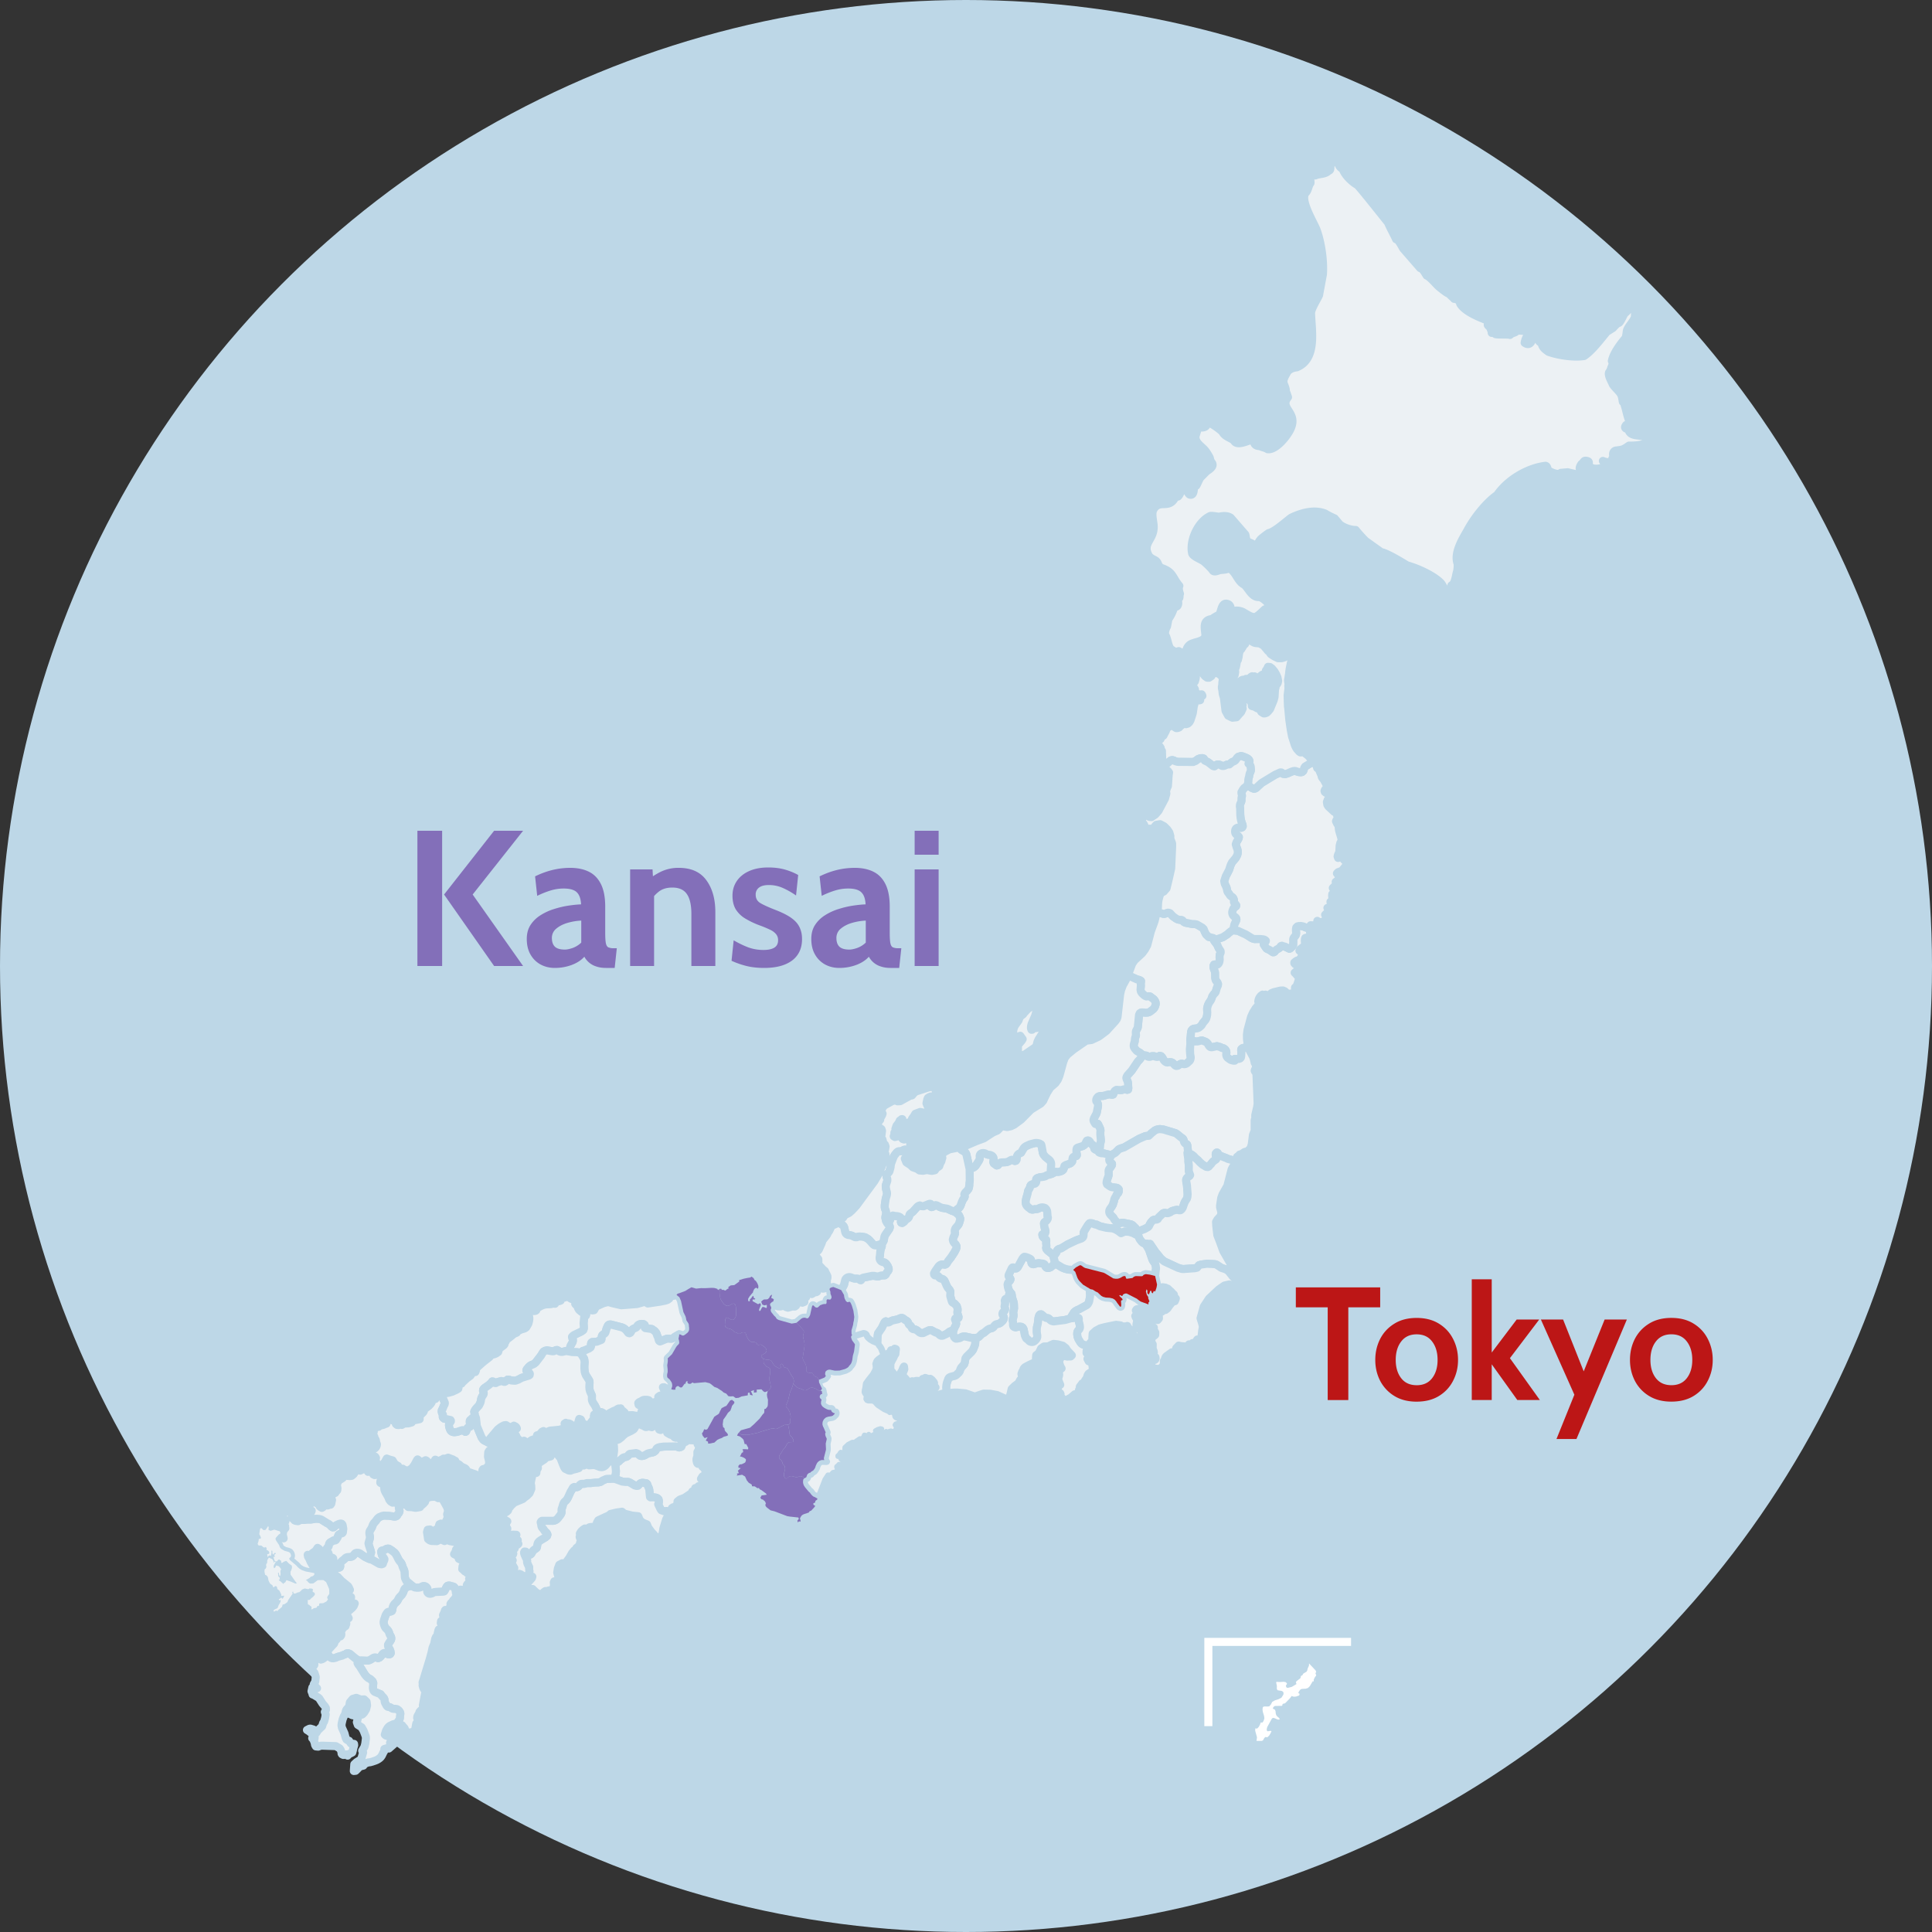 <svg xmlns="http://www.w3.org/2000/svg" width="120" height="120" fill="none"><rect width="100%" height="100%" fill="#333333" stroke="none"/><circle cx="60" cy="60" r="60" fill="#BDD7E7"/><path fill="#ECF1F4" fill-rule="evenodd" stroke="#BDD7E7" stroke-linecap="round" stroke-linejoin="round" stroke-width=".5" d="m21.32 94.928-.04-.209-.012-.031-.04-.043-.068-.017-.107.025-.153.072-.065.043-.11.095-.065.003-.071-.048-.116-.123-.074-.05-.082-.04-.329-.205-.08-.036-.088-.022-.151-.01-.102.005-.263.045-.228-.003-.165.022-.294.007h0l-.04.045-.065.031-.151-.02-.074-.033-.046-.058v-.06l-.022-.066-.05.058-.066-.038.023-.073.062-.077.023-.064-.103-.122-.174-.1-.13.073-.093-.023-.084-.084.007.127-.096.126.04.206.123.158.024.089-.05.038-.071-.035-.041-.077-.032-.077-.092-.115-.077.015-.038.092-.054.084.053.065.105.118.283.185-.037.047.05.077-.066.069-.069.125-.026.206.036.145.02.086-.075-.034-.058-.055-.04-.07-.027-.168v-.002l-.024.04-.084.05-.166.186-.032.059.007.07.04.078.17.255.027.065.017.061.046.07.077.07.178.097.233.064.076.036.059.078.03.088-.002.07-.024.055-.084.078.01.054.043.061.39.33.1.113.089.078.147.091.238.086.544.105v-.047l.081-.027.017-.129-.1-.107-.234-.399-.083-.197-.071-.11-.024-.121.126.058.148-.148.222-.157.12-.185.09.061.175.187h.054l.077.007.123.033.064.008h0l-.016-.095-.005-.066.007-.082.038-.057.046-.041.024-.03.019-.049.024-.127.035-.059.052-.044.072-.031.054-.04.052-.03.111-.005.05-.032.063-.106.032-.039.037-.109.033-.068.064-.046.064-.029.053-.008.047-.02.031-.045.026-.205zM29.672 97.712l-.11-.024-.141-.028-.07.092-.043.016-.022-.03.002-.032-.064.033-.04-.018-.029-.036-.035-.02-.05.014-.057.024-.052-.094-.081-.002-.109-.108-.061-.042.02-.185.086-.108.036-.118.085-.003.21.013.137-.036.022-.081-.094-.179-.025.146-.034.037-.05.019-.048-.01-.049-.035-.038-.057-.046-.105-.043.003-.01.08-.019.072-.072-.005-.054-.052-.08-.015-.057.029-.093-.048.03-.076.084-.096.146-.1-.06-.027-.17.002-.142.1-.179-.093.093-.16.023-.11.097-.117.085-.032.041-.047-.004-.097.058-.135.11-.19-.098-.015-.181.104-.155.052-.325-.06-.277-.108-.059.104-.246-.113-.228.12-.348-.013-.105-.04-.098-.078-.065-.433.042-.144.145-.02.078.09.048.038h.108l.108-.02.026-.1.047-.025.135-.033.02-.082-.016-.1.027-.092.099-.04.086.042.123.063.048-.02.017-.149.097-.199.054-.136-.044-.18.058-.175-.015-.133-.041-.128-.089-.162-.127-.232-.12-.167-.109-.017-.107.014-.11-.062-.092-.037-.088.014-.12.002-.165.027-.122.06-.078.09-.046.139-.088.1-.195.174-.03.048-.27.044-.242-.041-.212-.008-.148-.145-.197-.017-.103-.033-.031.034-.07.066-.015.029-.023.06v.096l.043.148-.01.061-.034.068-.065.08-.032.061-.04.051-.054.027-.082.009-.326-.051-.324-.013-.05.007-.078.02-.163.069-.067.05-.068.072-.08.112-.134.15-.06.114-.053.149-.128.21-.015.042-.008.037-.004.053.003.058.033.18-.01.111-.08.284.024.118.116.353.02.107-.114.398.194.065.435.247.14.022.075-.027.023-.076.072-.168.006-.054-.032-.061-.096-.131-.034-.067-.036-.158v-.062l.025-.041.164-.039.113-.066.087-.027.078.004.169.1.186.144.085.106.17.333.05.072.108.134.041.076.061.19.078.162.019.072.01.06.02.308.013.08.086.177.334.281.102.074.075.04.14.017.103-.002.107-.017.155-.075.076-.008.077.018.063.042.041.051.03.05.001.06-.011.052-.008.052.011.05.032.048.042.036.061.019h.07l.104-.03.064-.04.105-.037.503-.023.067-.016.024-.032.034-.057.078-.166.033-.05.043-.044.065-.016.077.005.103.037.081.013.076.034.053.069.047.191.013.102.023.08.026.037.179.015.004-.019v-.177l.05-.134.253.033.102-.097.078.005.099-.042.086-.072.037-.087-.031-.036-.158.023-.07-.009.044-.073.047-.035.046-.025.048-.042.056-.105-.024-.045-.05-.025-.023-.043.068-.093.166-.129.098-.023.112-.057.107.019z" clip-rule="evenodd"/><path fill="#ECF1F4" fill-rule="evenodd" d="m20.441 99.018.012-.057-.005-.207-.015-.084-.113-.259-.064-.145-.174-.126-.344.007-.263.194-.09.015h-.134l-.114-.086-.055-.082-.092-.046.055-.027.104-.057.078-.047.078-.082.135-.039.083-.087.001-.094-.544-.104-.237-.086-.148-.091-.089-.078-.1-.112-.39-.33-.043-.062-.01-.054.084-.078.025-.055.002-.07-.03-.088-.06-.078-.076-.036-.232-.064-.178-.098-.077-.07-.046-.069-.018-.061-.027-.065-.17-.255-.04-.078-.006-.07.032-.059.166-.186.083-.05.024-.04-.039-.109-.342-.104-.233.073-.13-.06.014-.176-.035-.057-.155.232-.129.02-.152-.14-.065.065-.023.148-.026.176.07.125.027.072.012.042-.058.054-.038-.012-.046.031-.01.107-.061.19.065.095h.14l.054.018.094.087.057.019.054-.007.04-.03.04.047.018.034v.038l-.018.057.056.026.06.038.049.05.02.065-.018.072-.115.029.022.162.038-.017.04-.07.086.004.04.015.02-.047.023-.14-.013-.138.07.026-.007.083.012.082.026.067.104-.11.06.003.007.059-.075.031-.003.055.02.117-.055-.019-.032-.004.05.163.021.069.08.054.074-.008.063-.078.06-.043.134.093.008.126h.055l.102-.071.154-.055.166.168.181.133.01.133-.045.145-.051.094.008.184.295.421.094.114-.082.023-.283-.12-.283-.097-.047.094-.032.05-.075.036-.023.04-.028.019-.02-.039-.054-.039-.048-.05-.043-.032-.11-.074.07-.07-.02-.106-.075-.063-.016-.228h.047l.028.154.032.058.043-.05.008-.098-.012-.153.012-.06.039-.054-.06-.097-.083-.099-.165-.05-.079.141-.055.031-.031-.082.015-.097.078-.145.036-.04-.024-.047-.028-.011-.031.035-.035.034-.017-.003-.003-.016.006-.056-.003-.015-.079-.12-.208-.097-.098.16-.015.189-.048.039-.012.106.02.082-.038.094-.075.067-.007.144.04.192.072.024.051.052.045.062.02.08.007.077.02.064.047.1.06.098.124.08.063.137.063-.027.055-.055.09.029.028.068.012.078.033.04.046.03.057.05.11.231-.001.09.19-.016-.072.149-.061.045-.046-.068-.058.02-.034.049-.065.011v.05l.034.041.058-.034.023.038-.02.095-.053.095-.057.098-.06.159-.043.042-.072.03-.066.028-.084.069.034.079.05-.027.073-.046.073.022.034.019.016-.061.123-.092.128-.117.03-.101.019-.05.077-.004.102-.057.111-.087.046-.118.072-.11.137-.192.07-.107-.031-.08.05-.045.019.02.003.056.042.053.11-.015.096-.05.13-.03.095-.082.076-.08.16-.064.175.038h.065l.054-.041.163.015.064.06-.022.059-.017.034.021.044.049.03.063.034.015.12-.049.058-.06.065-.069.057-.057.045-.072.076-.061.026-.076-.011.003.144.004.129.095.045.045.053.077.042.019.099-.039.068.084.004.092-.068.133-.019.046-.026.027-.08.094-.014.032-.05-.005-.072.05-.041.202-.007.195-.101.104-.132-.054-.103.022-.084z" clip-rule="evenodd"/><path fill="#ECF1F4" fill-rule="evenodd" stroke="#BDD7E7" stroke-linecap="round" stroke-linejoin="round" stroke-width=".5" d="m28.364 99.049-.025-.038-.024-.079-.013-.102-.046-.192-.054-.068-.075-.034-.082-.013-.103-.037-.077-.005-.065.016-.043.043-.033.051-.077.166-.034.057-.025.033-.067.015-.502.023-.106.036-.064.042-.104.029h-.07l-.06-.019-.043-.036-.032-.048-.01-.05.007-.052.012-.052-.002-.06-.03-.05-.04-.051-.064-.042-.077-.018-.076.008-.154.075-.108.017-.104.002-.14-.018-.074-.039-.102-.074-.288.076-.068.042-.085.068-.034.062-.059.17-.08.142-.156.166-.034.047-.084.164-.07.081-.115.108-.068.096-.044.108-.025.177-.027.067-.05.029-.068.013-.076.003-.068.027-.062.074-.068.12-.1.298-.022.107v.066l.011.059.02.075.04.107.046.075.12.117.056.072.049.109.03.099.08.146.023.073-.004.089-.033.078-.104.147-.062.115v.079l.025.071.09.157.037.09.017.127-.03.051-.06.022-.065-.007-.255-.079-.046.019-.058.052-.103.144-.082.074-.083.033-.15-.044-.067-.003-.07.02-.173.112-.078.037-.075.023-.069.008-.372-.017-.16.017-.066.151.059.11.055.055.339.546.102.125.114.098.125.064.143.139.042.109-.026.29.025.146.043.07.043.038.37.149.058.085.142.15.028.062.014.049.004.062.01.062.021.065.104.193.061.051.13.023.16.09.033.01.048.007.057-.001.16.026.102.079.062.084.03.077-.002.067-.022.146-.004.1-.028.084-.14.21-.014.029-.012.015.059.047.092.073.117-.031.04.008.027.008.035.052.105.114.024.038.015.064-.004.105.026.047.087.043.102-.005.217-.038-.007.026-.006.016-.024.039.037.014.015.01.02.023.037-.031.013-.038.006-.047.02-.055.071-.098.028-.058.053-.3.014-.045.069-.07.026-.035-.003-.133-.01-.029-.019-.023-.014-.041.007-.076.023-.062.072-.121.015-.011.025-.103.064-.077.173-.143-.026-.19.133-.701.018-.052.078-.105.018-.057-.153-.056-.065-.108-.045-.162.012-.071-.014-.115.061-.18.205-.68.184-.6.107-.394.066-.307.097-.229.065-.316.056-.127.044-.041.03-.014.016-.031.013-.147.04-.169.023-.055.043-.024.063-.013.056-.033.139-.097-.083-.128-.093-.099.017-.124.104.019.089.035.118-.029.104-.12-.095-.108-.034-.019-.092.001-.057-.07-.016-.08.091-.188.03-.108.023-.028.112.012.075-.025.03-.04.097-.17.02-.07-.004-.05-.009-.017-.002-.011.016-.03.026-.032.07-.06.066-.113.085-.053.03-.086.065.025.075.108.043-.028.006-.094.013-.107.015-.017.025-.015.023-.026.007-.031h0z" clip-rule="evenodd"/><path fill="#ECF1F4" fill-rule="evenodd" stroke="#BDD7E7" stroke-linecap="round" stroke-linejoin="round" stroke-width=".5" d="m25.244 98.204-.086-.176-.013-.081-.02-.308-.01-.06-.02-.072-.076-.162-.062-.19-.041-.076-.109-.134-.048-.072-.171-.332-.085-.106-.186-.145-.169-.1-.078-.004-.087.027-.113.066-.164.038-.025.042v.062l.037.158.033.067.096.13.032.062-.006.054-.072.168-.023.076-.075.027-.14-.022-.434-.247-.195-.065-.26-.125-.314-.218-.069-.03-.081-.01-.085.004-.065.03-.126.143-.075.056-.098.02-.205.019-.088.042-.093.092-.133.101-.073.078-.05.1.008.113.008.041-.014.047-.007.015-.077.035-.21.033-.085.057h-.001l.021.25.044.115.157.09.248.263.416.337.068.124.011.042.02.028.01.027-.02.035-.061.08-.024.049-.01.044.014.068.037.076.06.063.073.03v.048l-.051.002-.045.01-.087.032-.084-.008-.06.032-.115.107-.373.189-.097.075-.05.088.074.04.088-.043.884-.168.145-.003-.064.16-.082.103-.385.338-.029.052.016.078.124.1.044.083-.155-.001-.06.024-.046.064.093.09.02.164-.05.158-.117.07-.138.192-.027.047.021.179-.007.077-.05.07-.142-.138-.04.012-.043.126-.007.058.018.055-.011.061-.025.032-.07.045-.016.033-.055.161-.391.423-.005.021.005.093-.01.021-.045.018-.019.024-.002.006h.001l.003.004.057.052.145.168.057.051.08.03.088.002.138-.034.12-.054.29-.08.07-.04.076-.024.059-.025.058-.043.084-.018.114.041.343.285.205.135.16-.017.372.017.069-.008.075-.023.078-.037.172-.111.071-.021.067.003.15.044.083-.033.082-.074.103-.144.058-.052.046-.019.255.079.066.008.059-.023.03-.051-.017-.127-.036-.09-.09-.157-.026-.071v-.079l.062-.115.104-.147.033-.078.004-.089-.023-.073-.08-.146-.03-.099-.049-.109-.057-.072-.12-.117-.045-.075-.04-.107-.02-.075-.01-.058-.001-.067.022-.107.1-.298.068-.119.062-.075.068-.027.076-.003.067-.013.05-.029.027-.067.026-.177.044-.108.068-.096.114-.108.07-.081.085-.164.034-.046.157-.167.08-.143.058-.17.034-.06.085-.069.068-.042.288-.076z" clip-rule="evenodd"/><path fill="#ECF1F4" fill-rule="evenodd" stroke="#BDD7E7" stroke-linecap="round" stroke-linejoin="round" stroke-width=".5" d="m24.798 93.538.014-.028.07-.067.031-.034-.066-.022-.231-.036-.14-.03-.092.013-.117-.07-.091-.117-.074-.185-.168-.289-.054-.126-.02-.17-.013-.047.017-.216-.115.029-.106-.029-.023-.02.001-.025.01-.085.087-.061.024-.04.035-.052-.014-.048-.02-.063h.083l.01-.086-.047-.067.06-.087-.002-.037.014-.04.049-.079.018-.137-.062-.063-.166.056-.146.124-.044.139-.083.115-.067.05-.09.013-.087-.043-.052-.114-.053-.078h-.138l-.079.034.037-.125-.203-.03-.187.004-.133.076-.078-.039-.063-.005-.07.009-.043.02-.164.246-.114.09-.113.017-.256-.023-.09.016-.031.031-.018.043-.046.05-.124.082-.057.005-.044-.046-.06.195-.03.05-.055.04-.042.023-.026.035-.008.08.041.05.06.012.018.113-.013.125-.084.1-.04.063-.086.03-.073.07-.072.087-.084.078-.221.095-.116-.015-.073-.05-.03-.096-.058-.011-.027.05.03.11.066.058.061-.02.035.035.061.035.07.042.068-.033.095-.084.105-.063.025.07.023.05-.027.126-.016.096-.047.072-.096.011-.081.038-.15-.004-.081.003-.054.08-.02.035-.035.004-.027.03-.026-.017-.066-.036-.042-.039.054-.095-.019-.054-.11.024-.034-.024-.075-.046-.023-.103.05-.061-.025-.058-.06-.042-.069-.035-.017.164-.038.04-.038.02-.048.01h-.06l-.06-.005-.031.07.015.08-.093.076-.056.022h-.052l-.056.01-.058.052-.03.053-.004.045.026.03.066.013.048.02.013.087.051.02.173-.042.067-.002-.034.083-.062.056-.074.031-.07.01-.02.018-.059.047-.062-.02-.096.035-.166.073-.058.061-.024.158-.02.023h0l.294-.007.164-.022.229.003.262-.045.102-.005.152.01.088.022.08.036.329.205.081.04.075.05.115.123.072.048.064-.003.11-.095.066-.044.152-.071.107-.025.068.017.04.043.012.031.04.209.002.046-.025.205-.032.045-.047.02-.052.008-.064.03-.065.045-.032.068-.038.11-.032.038-.063.106-.05.032-.111.005-.051.03-.054.04-.072.031-.052.044-.035.06-.024.126-.02.05-.023.029-.047.041-.037.057-.008.082.005.066.016.094v.001l.084.011.017.035-.002.055.025.073.04.046.111.082.024.013.028.002.029.007.03.026.008.031-.002.083.036.123-.01.278.014.17h.001l.085-.057.21-.033.077-.035.007-.015.013-.047-.007-.04-.009-.115.05-.099.074-.078.133-.101.093-.092.088-.043.205-.017.098-.02.075-.057.126-.143.065-.03.085-.004.081.01.07.03.314.218.259.125.115-.398-.021-.107-.116-.353-.024-.118.08-.284.01-.11-.032-.181-.004-.057.004-.054.008-.037.015-.042.128-.21.053-.149.06-.113.135-.15.08-.113.067-.072.068-.05.163-.068.078-.02.049-.008.325.012.325.052.082-.01.053-.026.041-.05.032-.062.065-.08.033-.067.011-.061-.043-.149v-.096zM24.834 106.331l-.062-.085-.101-.079-.16-.026-.058.001-.048-.007-.033-.01-.16-.09-.13-.023-.06-.051-.105-.193-.022-.065-.009-.062-.003-.062-.014-.049-.029-.062-.142-.15-.058-.085-.37-.149-.043-.038-.043-.07-.025-.146.026-.289-.042-.11-.143-.139-.125-.064-.114-.098-.102-.125-.339-.546-.055-.055-.059-.11.066-.151-.204-.135-.344-.285-.114-.041-.084.018-.058.042-.059.026-.075.024-.072.04-.29.08-.12.054-.137.034-.089-.002-.079-.03-.057-.051-.145-.168-.057-.052-.003-.004h0l-.052.169-.018.042-.066.065-.114.079-.107.033-.164-.21-.225.083-.146.173.131.132v.154l-.096.136-.072.06.006.118.086.08.022.033.06.058.047.137.036.13-.031.278-.096.172.059.094.147.152-.066-.031-.176-.067-.05.051-.052.233.056.138.012.061.085.031.252.152.07.056.206.321.152.176.058.101.008.115-.072.133.054.154-.032.21-.062.227-.066.103-.062.201-.262.251-.09.149-.07-.062-.104-.132-.065-.026-.046-.007-.07-.029-.051-.002-.044.013-.14.072.116.07.16.129.143.144.06.111-.006.074-.086-.013-.061-.006.073.079.055.135.03.091.019.116.054.091.144.014.142-.056.12-.004.832.027.236.139.064.091.052.146.003.088.027.043.081.041.076-.002.063-.028.06-.003.07.075.093-.106.106-.041.09-.048.036-.129.019-.105.064-.219-.01-.081-.197-.026-.113-.166-.074-.026-.084-.053-.059-.124-.066-.257-.162-.361-.023-.131.01-.12.06-.258.07-.179.088-.155.05-.217.04-.067.147-.17.021-.053.022-.162.015-.063.172-.205.223-.068.28.108.208-.012.152.146.032.229-.061.248-.123.2-.096.102-.051.025-.07.002-.073-.025-.019-.046.017-.168-.057-.107-.13-.032-.137.01-.132-.03-.13.066-.124.165.04.079.06.045.054.013.094.057.317.059.053.108-.069.272.059.165.237.15.12.209.072.186.067.179.008.119-.038.316-.05.205-.143.243.059.109-.12.409-.076.061-.214.135-.139.129-.03.416.11-.011.09-.087.166-.177.228-.059.033-.057.1-.077.148-.059.139-.017.137-.038.198-.068.09-.039.09-.052.085-.062.066-.066.062-.09.093-.192.05-.082.01-.134.133-.041.148.014.388-.34-.04-.056-.173.077-.1-.038.048-.094.116-.078.016-.048-.018-.074-.112-.06-.129-.04-.184-.058-.064-.057.078-.244.093-.161.063-.077.08-.063.204-.094.113-.03.11-.012.012-.017.013-.028.14-.21.03-.084.003-.1.023-.146.001-.067z" clip-rule="evenodd"/><path fill="#ECF1F4" fill-rule="evenodd" stroke="#BDD7E7" stroke-linecap="round" stroke-linejoin="round" stroke-width=".5" d="m30.004 91.25.08-.015.13-.058.172-.206-.012-.23-.064-.257.015-.285.064-.102.075-.05.061-.069.026-.157-.018-.149-.041-.014-.178-.062-.154-.091-.058-.016-.09-.068-.095-.132-.3-.72-.053-.493-.058-.148-.318.29-.021.075.012.102.037.053.019.036.01.056-.02.036-.026.032-.148.065-.022.025-.019.037-.035.112-.03.07-.039.018-.046-.029-.056-.053-.068-.024-.063.012-.275.095-.177.022-.095-.013-.071-.032-.057-.05-.036-.064-.035-.087-.028-.093-.01-.076v-.066l.022-.053.093-.144v-.039l-.022-.041-.39-.084-.07-.057-.023-.061.013-.062-.003-.073-.048-.076-.027-.108.01-.09.051-.09.081-.205.032-.047.022-.057v-.066l-.096-.226-.02-.062-.015-.1-.001-.055.008-.087-.005-.028-.021-.037-.013.008-.013.053-.078.06-.146-.037-.077-.036-.099.035-.015.114v.107l.01.058-.058-.01-.11-.008-.04.03-.011.148-.024.07-.078.104-.085.09-.206.158-.113.027-.038.028.039.13-.031.058-.162.161-.07.077.005.195-.266.054-.164-.003-.063.15-.209.058-.26.012-.041.014-.069.051-.038.02.015-.095.023-.085.033-.075.04-.06.062-.023.054.013.083.063.08.01-.09-.131-.064-.06-.096.025-.149.03-.079.027-.116-.032-.004.083.017.043.098.108-.07.097-.033.072-.103-.01-.07-.06-.037-.215-.098.011-.088-.023-.134-.074-.073.025-.055.037-.074.026-.08.012-.069-.006-.046-.03.009-.072-.071-.06-.072-.025-.096.075-.06.056-.045.073-.029.076.067.023.014-.017.034-.055.053.023.209.046.077-.002.085.074-.118.038-.085.043-.223.05-.035.02-.035.05-.078.013-.088-.013-.06-.026-.038.075-.018.08-.019.2-.023.046-.036.043-.02.049.025.06.083.066.012.025.016.073.074.129.029.164.024.046.017.057-.013.086-.053.105-.064.057-.07.043-.071.064-.063.106.007.072.035.065.02.088.03.067.137.013.047.081-.04.154.041.05.023.07-.02.076-.03.094.01.073-.055.154-.104-.004-.005.081.078.036.03.053.089.066.057-.056.031-.147.198-.169.245-.28.117-.216.199.071.166.044.113.196.18.136.047.012.004.03-.028.053-.007.075.056.07.014.052.027.022.047-.015.042-.031.03-.032.01-.014.038-.016.036-.023.026.002.011.059.017.04.042.014.049-.01.04-.022.043.085.077-.013.269-.17.057-.058.125-.178.149-.282.036-.044.058.044.023.102-.014.116-.048.088.05.028.038-.01.032-.042.027-.064.016.04.025.047.033.037.037.008.046-.021.012-.024v-.023l.019-.024.007-.04.052-.048.015.004.028-.051-.002-.03-.026-.052.075-.035.055.026.094.102.048.025.171.058v-.017l.028-.02.033.004.016.054.003.043.01.022.022.007.039-.004.076-.038.024-.071-.019-.082-.047-.074.044-.069.026.008.02.04.023.02h.148l.061-.013.17-.074.067-.045.08.02.206-.079.314.12.076.058.05.014.005.042-.09.093-.16.13.01.105.064.036.19-.008v-.04h-.076l.115-.15.1-.024.101.063.123.111.053.03.149.064.06.039.132.19.032.03.121.022.34.118.096.057.063.052.067.04.053.063.022.115-.024.094-.054.043-.063-.01-.047-.063-.012.053-.04.097-.019.03-.113.089-.017.11.079-.006.108-.064.161-.142.24-.136.062-.075-.01-.101-.113-.244-.027-.119.01-.162zM42.791 82.371l-.002-.052-.007-.055-.022-.067-.127-.194-.025-.14-.032-.112-.128-.255-.15-.696-.098-.227-.16-.126-.018-.016-.022.028-.051.01-.051.003-.264.052-.066.14-.106.074-.131.046-.347.069-.75.111-.143-.117-.524.149-.975.077-.533-.122-.283-.081-.295.074-.178.08-.278.127-.129.228-.093.014-.105-.013-.108-.027-.169-.034-.19-.098-.16-.104-.023-.09-.035-.08.004-.079.014-.015-.02-.005-.238.084-.026.02-.022.031.017.028.021.023.063.048.02.023.016.025.014.028.014.056.01.031.048.086.042.05.138.112.065.04.16.063.016.013.014.013.014.023.003.03-.013.037-.041.036-.024.01-.027.018-.013.046-.035.366.015.217-.002.121-.035.088-.117.087-.455.22-.07.053-.055.056.007.072.033.057.017.08-.014.107-.134.236-.106.359.205.038.343.01.19.061.082-.1.053-.043.095-.023.287-.127.096-.069.029-.06.007-.061-.008-.056v-.06l.023-.056.053-.04.27-.015.266-.105.028-.015.015-.027.005-.044.001-.063.01-.093.031-.062.063-.049.06-.035.05-.047.028-.063.058-.206.07-.16.034-.06.065-.039.086-.008.688.177.111.046.078.054.076.067.145.183.067.02.058-.026.052-.071.03-.067.04-.058.061-.047.177-.081.052-.053.04-.07.061-.055.113-.045.11-.007.09.015.069.055.009.044-.002.03-.015.046.008.032.009.018.028.02.403.057.176.121.097.118.043.106.023.077.044.087.02.06.016.082.032.084.054.038.077-.024.317-.134.116-.017.083.001.064.016.065-.006.094-.039.12-.09.26-.152.108.02.04.036.072.022.065-.008.077-.044.16-.125.068-.091.028-.09.003-.112z" clip-rule="evenodd"/><path fill="#ECF1F4" fill-rule="evenodd" stroke="#BDD7E7" stroke-linecap="round" stroke-linejoin="round" stroke-width=".5" d="m35.772 80.932.238-.084.021.005.069-.089.09-.027.065-.032.076-.022.07-.044-.093-.057-.119.007-.11.013-.109.045-.037.025-.061-.007-.027-.026.038-.063-.029-.032-.096.067-.094.006-.179.061-.081-.05-.118-.097-.078-.083-.075-.026v.092l-.054.08-.09-.032-.07.043-.05.08-.049.103-.103.035-.124-.025-.099.017-.019.165-.126-.011-.13.036-.31.014-.147.032-.178.073-.159.093-.123.026-.089.03-.058.012.103.047.055.049-.033.03-.077.02-.178-.004-.105.001-.141.04-.111.013-.063.066.04.074.122.086.092.048.018.093v.088l-.014.112-.044.168-.064.11-.07.12-.094.067-.246.074-.137.071-.1.031-.011.085-.184.081-.152.127-.322.25-.03.097-.086.098.014.07-.05.065-.124.09-.164.126-.053.195-.126.092-.123.053-.186.036-.109.14-.315.245-.141.115-.112.102-.259.233-.014.143-.037.088-.104-.028-.073.07-.129.188-.218.158-.179.165-.121.114-.027.049-.122.024-.038.086-.02.056-.025.15-.096.06-.096.047-.176.08-.24.07-.186.024-.17-.02-.024.016.021.037.005.028-.009.087.002.054.014.1.02.063.096.227v.065l-.021.057-.032.047-.081.205-.052.09-.01.09.027.108.05.076.002.073-.013.062.022.061.071.057.39.084.022.041v.04l-.093.142-.022.054v.066l.01.076.028.093.034.087.036.064.057.05.071.032.095.013.178-.022.275-.096.063-.012.067.025.057.053.046.03.04-.02.029-.069.035-.112.019-.037.022-.025.148-.065.026-.032.019-.036-.01-.056-.018-.036-.038-.053-.011-.102.02-.075.319-.29-.015-.103-.023-.057-.012-.084.04-.088.083-.116.167-.175.08-.158.036-.111.016-.112.022-.086.042-.09.088-.134.018-.06-.008-.08-.039-.081.01-.078.05-.076.294-.208.114-.098.068-.075.036-.053.063.01.04.048.052.036.07.006.098-.057.241-.069.084.016.063.031.06.005.063-.03.067-.067.052-.039.084-.002.078.03.082.023.215.016.072-.017.125-.046.224-.121.438-.135.054-.04.01-.078-.038-.066-.066-.05-.068-.036-.035-.03-.007-.03.013-.04.04-.057.105-.122.062-.055.07-.047.11-.04.082-.043.096-.079.331-.428.11-.182.057-.074.08-.044.117-.03.341.059.082-.003.148-.071.069-.003.156.092.08.023.09-.002.23-.053.168.027.106-.358.134-.237.014-.106-.017-.08-.033-.058-.007-.072.055-.056.07-.053.455-.22.116-.087.036-.088.002-.12-.015-.218.035-.366.013-.046.027-.018.023-.01.042-.036.013-.036-.003-.03-.014-.023-.014-.013-.016-.014-.16-.064-.066-.038-.137-.112-.042-.051-.048-.086-.01-.03-.015-.057-.013-.028-.016-.025-.02-.023-.063-.048-.021-.023-.017-.028.021-.03zM42.176 83.257l-.032-.106.04-.193v-.081l-.259.151-.12.09-.093.039-.066.006-.064-.016H41.5l-.116.015-.317.135-.077.024-.054-.038-.032-.084-.015-.081-.02-.06-.045-.088-.023-.077-.043-.106-.097-.118-.176-.121-.403-.058-.028-.019-.01-.018-.007-.032.015-.045.002-.03-.01-.045-.068-.055-.089-.015-.11.007-.114.045-.061.055-.04.07-.052.053-.177.08-.062.048-.04.058-.03.067-.05.071-.059.027-.067-.021-.144-.183-.077-.067-.078-.055-.11-.045-.69-.177-.085.008-.065.039-.035.06-.069.16-.058.206-.029.063-.05.047-.06.035-.062.049-.032.062-.009.093v.063l-.006.044-.015.027-.028.015-.266.105-.27.014-.053.041-.023.057v.059l.008.056-.007.06-.028.061-.097.07-.287.126-.095.023-.053.043-.083.1.216.35.03.198-.017.222v.161l.019.209.032.123.037.095.213.333.018.083.003.086-.01.11-.003.138.01.138.032.12.117.265-.003.266.03.098.04.08.12.181.074.15.03.082.012.058-.013.136-.02.099v0l.073.002.064-.03.118-.082.059-.017.115.06-.071.136-.212.248.335-.136.032-.023.029-.03.038-.026.1-.019.042-.022.036-.035.015-.046.055-.043.24-.126.155-.06.085-.06.08-.038.09.038.037-.049.013.073.026.061.034.03.038-.022.135.116.063.161.075.133.173.035-.025-.16.202-.005.417.076.095-.147.069-.213.09-.145.155.056-.018-.055-.005-.013-.014-.022.068-.064.086-.057.066-.075.002-.115-.057-.077-.088-.023-.1.016-.09.035-.145.16-.08.062-.071-.04-.023-.109.062-.061.093-.038.138-.084.081-.018.186-.001.1.027.12.123.077.028.159-.027.188-.074.159-.114.066-.146-.053.03-.051.01-.044-.01-.037-.03.083-.06.041-.018.098-.02.086-.062.043-.014.023-.027.11-.156.037-.015.105-.016.042-.013-.28-.063-.056-.027-.043-.105.065-.003.146.067.155.02.153.04v-.001l.052-.147.01-.08-.012-.113-.018-.06-.025-.05-.094-.14-.156-.144-.016-.094.005-.1.033-.143-.001-.16-.027-.257.032-.203.006-.095-.004-.076-.007-.043v-.006l.009-.011.26-.252.266-.46.061-.077.063-.058.046-.06.016-.074z" clip-rule="evenodd"/><path fill="#ECF1F4" fill-rule="evenodd" stroke="#BDD7E7" stroke-linecap="round" stroke-linejoin="round" stroke-width=".5" d="m37.055 87.538-.03-.081-.073-.15-.12-.183-.04-.079-.03-.098.002-.266-.116-.265-.033-.12-.01-.138.003-.138.01-.11-.002-.086-.019-.083-.212-.333-.038-.095-.032-.123-.018-.209v-.161l.016-.222-.03-.198-.215-.35-.189-.06-.343-.011-.205-.038-.167-.027-.231.053-.09.002-.08-.023-.157-.092-.068.003-.148.071-.082.003-.34-.059-.118.03-.08.044-.058.074-.109.182-.33.429-.097.078-.082.042-.11.04-.07.048-.062.055-.106.122-.04.057-.012.04.007.03.035.03.068.035.065.051.04.066-.01.079-.056.039-.437.135-.224.12-.126.047-.07.017-.216-.016-.082-.023-.078-.03-.084.002-.052.04-.067.067-.063.03-.06-.006-.063-.031-.084-.016-.241.069-.099.057-.07-.006-.051-.036-.04-.048-.063-.01-.036.053-.068.075-.114.098-.293.208-.052.076-.009.078.039.08.008.08-.018.061-.088.134-.042.09-.022.086-.016.112-.035.111-.08.158-.168.175-.083.116-.04.088.012.084.023.057.015.103.057.148.053.493.3.72.096.133.09.067.058.016.153.09.178.063.042.014-.012-.094-.035-.136-.05-.09.486-.572.182-.142.202-.11.12-.015.194.117.109.003.106-.032.084-.052.112.062.046.048.027.068-.043.006-.067.029-.038.01.029.078-.01.051-.02.052v.085l.02.028.075.087.067.162.093.09.05.081-.082.092.053.077.063.003.145-.08.019-.02.016-.032.026-.028.05-.012.01.02.016.042.02.046.028.025.157-.009.252-.17.128-.043.162-.001.08-.02.036-.048-.028-.07-.048-.063-.01-.046.086-.018.114-.071.104-.126.097-.05.09.154.163-.112.156-.066.575-.056.22-.058.145-.122-.036-.204.076-.049.056.034.053.004.053-.002.06.013.099.055.086.074v.048l-.114.024-.077.217-.107.026.02-.081.005-.102-.021-.062-.059.043-.085.122-.057.063-.025-.005-.009.262.031.115.091.045.051-.03.122-.124.102-.041.062-.06.03-.015.025.012.068.062.04.015.093-.055.031-.123-.036-.133-.107-.085.07-.08.098-.062.089-.085.095-.328.104.039.055.122-.099.078v.049l.134-.005.116.036.056.075-.051.112-.052.025-.074.015-.067.023-.028.048.028.06.064.007.074-.022.163-.078.084-.073.386-.498.053-.133-.04-.041.023-.109.06-.033.07.002v0l.02-.099.012-.136zM44.046 91.938l-.097.04-.175.04v-.045l.046-.009.054-.028.048-.007v-.04l-.304.01-.08-.044.088-.147.06-.038.072-.029.021-.062.066-.068-.003-.095.002-.105-.067-.034.03-.061-.178-.11-.065-.11-.075-.161-.056.016-.013.069-.068.003-.036-.026-.028-.054-.028-.132-.002-.065.005-.04.036-.115.032-.025-.017-.112.003-.169.095-.153-.013-.038.018-.068.057-.099.042-.086-.074.008-.05-.026-.061-.015.105-.024-.01-.036.002-.049.008-.056.073-.102.033-.09-.102.04-.095.11-.088.015.035-.093.057-.073-.022-.075-.07.122-.067.016-.113.053-.354-.018-.144.11-.142-.006-.002.019-.12.285-.063.029-.067.018-.193-.063-.759.009-.257.032-.123.038-.069.053-.072.135-.083.069-.09.037-.235.046-.074.025-.186.107-.085.03-.1.016-.072-.01-.059-.03-.059-.061-.065-.05-.1-.035-.387.05-.054.037-.079.099-.068.044-.184.041-.065.042-.054.054-.105.078-.064.069-.234.153.045.454-.011.171-.055.18-.047.116.516.188.22.022.06-.004.097.002.102.045.286.171.116.033.085-.01.062-.057.05-.065.065-.045.1-.024.239.034.056.049.049.134.035.074.027.07.021.076.043.447.038.025.184-.006.168.026.088.044.054.06.016.072.008.07-.011.06-.034.101.138.293.053.08.146.053.097.018.076-.02.252.085.005-.007.092-.075.01-.078-.017-.112.075-.05.071.02.073-.029.041-.046.018-.077.134-.148-.067-.078.15-.121.288-.106.439-.297.043-.101.131-.025.047-.18.154-.011.049-.108.19-.025.069-.077.201-.099.164-.08.102-.057z" clip-rule="evenodd"/><path fill="#ECF1F4" fill-rule="evenodd" stroke="#BDD7E7" stroke-linecap="round" stroke-linejoin="round" stroke-width=".5" d="m41.392 93.855-.076.02-.096-.019-.147-.053-.053-.08-.138-.292.034-.1.011-.062-.008-.07-.015-.072-.055-.06-.088-.042-.168-.027-.184.006-.038-.026-.043-.446-.021-.076-.027-.07-.035-.074-.05-.134-.055-.049-.238-.034-.102.024-.064.045-.05.065-.062.058-.085.009-.116-.033-.285-.171-.103-.045-.098-.002-.058.004-.221-.023-.516-.187-.474.016-.242.104-.116.08-.138.035-.224.006-.233.033-.264.002-.178.05-.089-.006-.094.009-.062.042-.11.122-.074.037-.074.005-.106-.019-.058.028-.04.052-.033.066-.094.152-.169.371-.05.085-.057.077-.116.106-.05.082-.036.101-.02.088-.058.155-.008.07.01.124-.016.064-.038.084-.178.235-.09.09-.084.044-.108.03-.703-.002-.06.04-.029.054.036.146.01.08.019.073.046.062.051.055.04.053.037.063.05.054.064.058.048.058.023.065-.03.087-.092.08-.312.186-.095.075-.058.069-.03.073-.019.08-.007.07-.011.056-.015.047-.044.038-.141.094-.061.07-.093.167-.056.045-.066.005-.066-.041-.154-.145-.075-.01-.026.054.002.059.019.068.097.22.042.069.026.072-.004.076.005.072.025.076.1.21v.132l.02.114-.01.068-.022.063-.142.213v.001l.357-.003-.022.078-.066.082-.161.177-.092.199-.123.167-.018.17.041.133.2-.171.253-.068.097.098.153.14.078.04.105.034.112.002.094-.053.074-.079.082-.055.074.006.049.104.063-.14.12-.023.13.048.096.075.026.048.053.124.028.046.042.032.096.05.14-.057-.002-.122-.056-.116-.072-.092-.103-.095-.044-.051-.038-.076-.077-.049.013-.133-.015-.11.032-.073.156.01.068-.044.037-.218-.08-.291.038-.243.09-.238.187-.1.118.07.082.06.043-.026.006-.06-.01-.098.056-.083.135-.18.177-.309.135-.167.074.004.032.074.085-.051-.04-.044-.014-.139.062-.044.076-.073.066-.085.029-.148.01-.024.026-.017.023-.025.008-.046-.007-.03-.02-.022-.007-.032-.02-.046-.034-.044-.014-.053.035-.076-.021-.126.08-.133.123-.114.109-.07.036.026.038.017-.016.113.027-.014.1-.142.054-.05.046-.028.056-.011.087-.004.126-.02.135-.055.083-.084-.026-.104.084-.151.438-.205.23-.102.099-.09.348-.084.363-.055.128.114.497.127.38.04.092.225.144.15.15.071.157.06.078.2.216.29.151.156-.01.132.116.031.077-.015.087.142.1.216.075-.078.005-.148.028-.164.011-.087.05-.185.037-.241.163-.542.154-.304.122-.144zM42.423 89.552l-.13-.103-.054-.067-.022-.054-.027-.044-.068-.004-.143.024-.076-.027-.118-.12-.066-.026-.069-.015-.21-.122.072-.188-.059-.074-.122-.042-.113-.093-.025.051-.118.143-.042.029-.089-.026-.025-.065v-.18l-.018-.08-.028-.071-.051-.04-.087.013-.016.059-.01.092-.032.04-.087-.102-.067.14-.038.046-.19-.049-.05.003-.085.036-.05.002-.058-.022-.066-.056-.098-.025-.079-.06-.053-.015-.05.007-.088.03-.047.007-.068.034-.048.078-.043.09-.046.066-.166.104-.333.156-.148.119-.123.124-.164.128-.156.053-.098-.103-.092.035-.153-.035-.161-.068-.114-.066.075.113.083.066.089.056.088.076.069.087.044.089.026.112.011.277-.037.295-.04.12-.07.099-.157.14.002.001.178.038.116.037.076.093.234-.154.063-.068.105-.078.055-.054.065-.041.184-.042.067-.044.08-.099.053-.036.388-.05.1.033.065.05.058.062.06.03.07.01.1-.016.086-.03.186-.107.074-.025.235-.046.09-.037.083-.069.073-.135.068-.053.123-.038.258-.032.759-.01.193.064.067-.018.062-.029.12-.285.002-.019z" clip-rule="evenodd"/><path fill="#ECF1F4" fill-rule="evenodd" stroke="#BDD7E7" stroke-linecap="round" stroke-linejoin="round" stroke-width=".5" d="m38.21 90.918-.075-.093-.117-.037-.178-.038h-.001l-.025.022-.08.092-.058.083-.071.08-.09.065-.114.037-.133-.01-.26-.098-.126-.025-.297.02-.103-.047-.099-.004-.123.062-.112-.015-.164.06-.028.115-.188.058-.192.044-.144.058-.106-.01-.104-.052-.115-.053-.05-.067-.044-.094-.048-.111-.154-.398-.299-.363-.055-.037-.027-.044-.04-.028-.062-.103-.074.14-.072-.003-.097-.016-.012.061h.06l.107.01.023.113-.043.062-.018.106-.307.081-.082.104-.262.174-.156.109.014.262-.08.135-.015.16-.23.037-.033.178-.04.173-.047.236.03.177.008.193-.111.265-.169.168-.145.099-.091.09-.547.228-.114.108-.048.04-.156.188-.034.06-.038.104-.087.08-.64.32-.158.138-.13-.004-.101.068-.12-.006-.154.06-.087.056.01.053.051.055-.072.03-.096-.029-.222.075-.231.209-.119.07-.103.103.08.027.26-.146.2-.123-.048.107.068.038.09.004.047-.067.057-.098.16-.115.188-.102.212-.115.135-.042.158-.11.078.044.062-.032.06-.03.098-.006.098.013.217.139-.05.016-.042.028-.032.04-.02.052h.073v.044l-.092.12-.002.147.063.08.102-.083-.02.181-.01.038-.042.034-.09.008-.038.026-.03.073.063.022.059.043.102.033.36-.076.21.01-.017.045-.095.024-.108.084-.001.091.039.038.058.026.028.056.089-.032.093.002-.091.081.066.048.063.1-.066.06-.121.028-.06.093.013.113-.105.077-.043-.078-.09-.065-.008-.08-.077-.007-.137-.03-.137.037.021.107.09-.013.045-.064.079.05.06.041.05.073-.111.035-.014.08.028.087.052.036.158.004.057.02-.013.047-.04.046-.024.022-.023.006-.121-.006v.04l.074.021.033.062v.086l-.033.094h.11l-.063.078-.106.017-.238-.105-.06.072.02.09-.098.155.078.02.124-.226.116.053.164.02.053.11.109.194-.029.05-.071.095.06.138-.118.098.099.208.074.06.09.016.092-.042-.03-.023-.048-.048-.033-.016.037-.133.066-.007.09.041.102.012-.07-.088.089.032.232.16.048.003.068-.017h.017l.143-.214.02-.063.012-.067-.02-.115v-.131l-.1-.21-.025-.077-.006-.072.005-.077-.027-.071-.041-.068-.098-.221-.019-.068-.002-.059.027-.053.075.009.153.145.067.041.066-.005.055-.045.093-.167.062-.07.14-.094.045-.038.014-.047.012-.056.007-.07.02-.08.028-.073.059-.07.094-.074.312-.187.092-.079.03-.087-.022-.065-.048-.058-.065-.058-.05-.054-.036-.063-.04-.053-.051-.055-.046-.062-.02-.073-.01-.08-.035-.146.028-.055.06-.04.703.003.108-.03.084-.044.09-.09.178-.235.04-.084.014-.064-.009-.123.008-.07.058-.156.02-.088.036-.1.05-.082.116-.107.058-.077.05-.085.168-.37.094-.153.032-.066.04-.052.059-.028.105.02.075-.006.073-.037.11-.122.063-.042.094-.009.09.006.176-.05.264-.002.234-.033.224-.006.138-.034.115-.08.243-.105.474-.016.047-.116.055-.18.011-.172zM67.734 80.074l-.465-.28-.233-.24-.065-.095-.052-.097-.132-.365-.128-.124-.291-.016-.208-.051-.178-.07-.443-.268-.286.245-.094.035-.06.006-.061-.004-.054-.028-.047-.057-.024-.074-.028-.055-.051-.038-.067-.018-.087-.007-.135-.026h-.07l-.284.076-.074-.014-.045-.05-.015-.065v-.07l-.005-.047-.02-.05-.047-.042-.16-.078-.147-.043-.06-.003-.058.045-.062.08-.276.506-.045.052-.049.037-.068.008-.117-.07-.054.004-.049.05-.196.423-.003.06.036.08.062.058.026.064-.027.07-.129.154-.028.096.02.16.053.177.076.132.095.106.015.065.029.193.082.249.023.115.011.283-.01.071-.036.131-.003.067.02.17-.014.1-.047.169-.001.076.022.077.008.07-.003.066.002.064.022.067.058.044.085.022.117-.034.112-.02.127.013.08.052.052.09.08.393.04.098.047.088.08.059.112.107.062.038.07.016.079-.002.077-.03.081-.068.057-.062.03-.045.02-.039.01-.033.009-.053-.003-.078-.015-.079-.017-.168.009-.246.057-.234.038-.34.023-.103.034-.084.052-.049.07-.002.199.167.105.056.119.016.074.048.048.058.082.059.134.035.716-.091.382-.108.031-.13.147-.24.101-.083.099-.054.112-.046.484-.265.057-.06.044-.077.038-.09.056-.3.005-.087-.02-.217z" clip-rule="evenodd"/><path fill="#ECF1F4" fill-rule="evenodd" stroke="#BDD7E7" stroke-linecap="round" stroke-linejoin="round" stroke-width=".5" d="m67.846 84.761-.064-.15-.163-.062-.076-.149.057-.093.025-.125.023-.124-.162-.024.004-.144.064-.23.032-.048-.117-.049-.113-.025-.125-.046-.051-.036-.038-.037-.053-.073-.1-.165-.057-.145-.026-.166.01-.129.035-.078.089-.1.025-.052.012-.038v-.072l-.009-.076-.027-.136-.019-.057-.01-.04-.008-.052.004-.115-.005-.049-.063-.037-.056-.01-.348.048-.382.108-.716.091-.134-.035-.081-.059-.05-.058-.073-.048-.119-.016-.105-.056-.199-.168-.07.003-.051.049-.034.084-.024.103-.038.34-.057.234-.009.246.018.168.015.08.002.077-.008.053-.01.034-.02.038-.03.045-.057.062-.081.069-.078.029-.08.002-.069-.016-.062-.038-.112-.107-.08-.059-.046-.088-.04-.098-.08-.393-.053-.09-.08-.051-.127-.014-.112.02-.117.034-.085-.022-.058-.044-.022-.067-.002-.064.003-.065-.008-.07-.022-.078.001-.076.048-.169.013-.1-.02-.17.003-.067.035-.13.011-.072-.01-.283-.024-.115-.082-.249-.029-.193-.014-.065-.096-.106-.05.135-.027.135-.026.056-.044.052-.078.026-.06.039-.04.091.015.08.005.081-.008.084-.024.117.016.078.02.07-.009.065-.044.08-.094.092-.02.068.007.063.04.065.03.064.017.066-.02.09-.057.089-.146.134-.097.048-.152.035-.064.035-.07.076-.051.068-.05.04-.062.03-.137.03-.105.059-.238.196-.11.05-.202.2-.176.07-.041.213-.01.17-.05.151-.09.212-.09.118-.302.296-.07.102-.046.27-.031.093-.201.233-.045.099-.038.113-.048.067-.162.157-.04.027-.044.021-.28.076-.077.042-.05.065-.09.255-.027.12-.018.179.007.12.017.088.005.042-.005.104.428-.041h.26l.478.043.587.204.545-.184.404.007.43.078.773.349.233.043.038-.052-.082-.09-.13-.034-.04-.13.043-.122.078-.34.181-.176.236-.175.117-.213.06-.062.08-.122-.057-.124-.01-.065.044-.123.056-.092.036-.105.074-.086.18-.1.158-.08.21-.094.247-.138.094-.241-.057-.017-.076.05v.136l-.066-.063.017-.209.16-.12.144-.297.176-.12.273-.01.142-.074.177-.078.26.027.319.085.19.148.081.14.292.311-.074.07h-.1l-.107.007-.156-.03-.22-.019-.05.153-.08.153.01.156.055.16.025.063.061.1-.07.013-.075.07-.05.096.036.066v.133l.01.017-.024.11-.053.108.058.2.084.205-.067.02-.03.07-.067.056.01.13.004.115.03.062.038.023.042.015.038.034.021.05-.035.105.126.137.061.083.076.073.083.043.139-.116.189-.101.242-.21.13.057.042.043.053.01.06-.036-.032-.097-.01-.122.016-.118.045-.089.03-.044-.02-.075.066-.087.043-.05.04-.066.09-.021.047-.068.04-.096.085-.107.05-.127.023-.091.058-.091.11-.074.116-.02.04-.227z" clip-rule="evenodd"/><path fill="#ECF1F4" fill-rule="evenodd" stroke="#BDD7E7" stroke-linecap="round" stroke-linejoin="round" stroke-width=".5" d="m65.45 78.114.008-.131-.395-.316-.072-.093-.014-.073.015-.065.005-.071-.016-.144.007-.139-.003-.075-.06-.06-.069-.048-.076-.073-.028-.065-.011-.081.04-.027.092-.002.041-.043.024-.067v-.124l-.052-.147-.035-.186-.008-.102.031-.061.101-.074.058-.064.041-.07.016-.089-.017-.056-.007-.034-.025-.31-.048-.11-.075-.076-.093-.035-.08-.01-.08.006-.074.023-.142.065-.081.014-.095-.007-.094.035-.073.003-.067-.018-.16-.123-.107-.106-.045-.093-.02-.13.011-.102.026-.13.082-.287.031-.166.036-.07.042-.067.027-.057.02-.058.016-.068.031-.049.056-.036.203-.051.051-.049.027-.07-.011-.1.013-.073.044-.046.06-.024.127-.038.204-.023.129-.033.054-.041.087-.038.17-.04.1-.043-.069-.219.015-.398-.015-.089-.05-.095-.052-.054-.234-.191-.125-.148-.038-.097-.082-.446-.022-.077-.012-.01-.093-.053-.089-.024-.106-.012-.1.008-.308.084-.228.105-.088.058-.07.077-.158.272-.143.072-.06.048-.046.083-.02.076-.017.173-.037.05-.064.015-.096-.05-.063-.018-.04-.007-.038.014-.16.09-.079.03-.097.018-.247.012-.081.015-.064.044-.084.109-.075.021-.174-.124-.025-.04-.01-.048.02-.166-.005-.073-.015-.057-.038-.05-.05-.044-.086-.046-.079-.015-.087-.007-.07-.026-.093-.05-.073-.019-.077-.007-.051.008-.035.011-.045.027-.04.041-.023.056-.005.057.011.126-.025.082-.044.09-.195.3-.071.061-.068.046-.231.085.008.716-.024.157-.007.155-.016.112-.032.1-.096.12-.086.084-.055.07-.022.065.018.072.008.064-.03.081-.076.099-.074.157-.08.226-.04.073-.056.066-.162.124-.082.122.231.2.055.11.033.103-.009.1-.059.193-.03.071-.045.064-.14.162-.05.107-.005.082.003.057.013.09-.019.07-.08.18-.039.138.03.118.07.102.078.081.053.105v.086l-.026.084-.102.2-.208.321-.191.24-.06.107-.058.074-.075.035-.113-.015-.091-.002-.1.04-.09.08-.204.292-.081.152.014.078.04.04.129.016.064.026.047.05.037.055.06.04.152.045.06.043.05.059.15.342.047.082.123.15.04.08.007.08-.01.214.098.336.018.038.014.02.03.022.112.063.134.148.051.169v.107l-.021.112.015.08.066.2-.007.062-.037.028-.116-.011-.041.02-.022.051.06.172.015.11-.031.099-.048.078-.086.205-.05.218.092.232.052.058.054.033.07-.003.154-.027.07-.032.075-.048.102-.028.107.002.374.083.293.01.176-.07.202-.2.11-.05.238-.196.106-.059.136-.03.063-.031.05-.039.05-.069.07-.075.064-.035.152-.035.097-.048.146-.134.056-.09.02-.09-.016-.065-.03-.064-.04-.065-.007-.063.02-.069.094-.09.044-.081.01-.065-.02-.07-.017-.078.024-.117.008-.084-.005-.082-.014-.079.039-.092.06-.038.079-.026.044-.052.026-.055.026-.136.05-.135-.075-.132-.054-.178-.02-.16.029-.095.128-.155.028-.069-.027-.064-.061-.058-.036-.08.003-.06.196-.423.048-.05.054-.003.117.069.069-.008.049-.037.045-.052.276-.505.061-.081.058-.045.06.003.147.043.16.078.047.042.02.05.005.047v.07l.015.065.046.05.073.014.285-.075h.07l.134.025.087.007.067.018.051.038.029.055.023.074.047.057.054.028.062.004.06-.006.093-.035.287-.245z" clip-rule="evenodd"/><path fill="#ECF1F4" fill-rule="evenodd" stroke="#BDD7E7" stroke-linecap="round" stroke-linejoin="round" stroke-width=".5" d="m59.606 75.58-.055-.11-.231-.2-.212-.072-.263-.122-.343-.058-.14-.055-.166-.093-.088-.019-.068.023-.054.047-.06.038-.069.016-.044-.026-.009-.04.005-.043.012-.048-.018-.041-.046-.01-.066.015-.346.14-.067-.004-.064-.016-.08-.032-.083.028-.071.05-.277.309-.079.065-.068.043-.041.038-.027.041-.014.07-.02.066-.046.073-.054.04-.063.036-.036.03-.116.135-.103.067-.064-.018-.018-.053.031-.127v-.054l-.02-.052-.05-.05-.074-.043-.124-.03-.095-.003-.167-.033-.07.035-.048.06-.032.09-.019.08-.025.057-.047.037-.047.008-.13-.028.06.126.04.054.116.12.02.079-.027.1-.267.39-.044.092-.049.277-.132.209.019.098-.01.058-.036.082-.047.166-.023.274-.02.112-.004.082.015.079.035.06.048.049.061.033.14.038.066.04.07.076.073.117.052.126.006.095-.041.077-.07.075-.076.146-.059.046-.167.006-.09.016-.125.042-.1.004-.184-.036h-.121l-.562.116-.07.038-.032.052-.028.06-.043-.005-.112-.08-.069-.014-.068-.003-.083.005-.084-.014-.187-.068-.077-.012-.072.01-.07.032-.059.047-.048.068-.078.324-.176.329.173.3.018.134.029.105.078.148.074.057.065.007.051-.028.064.016.049.085.058.131.099.319.055.391-.028.24-.023.089-.023.164-.1.344.004.23.122.19.63-.193.07.016.057.044.055.122.05.067.143.13.18.107.3.126.017-.505.019-.137.246-.361.148-.312.043-.058.052-.03.032.03.072.044.04.002.047-.01.123-.072.108-.047.33-.07.123-.061.039-.013.072-.015.065.02.149.114.111.062.041.045.03.057.032.085.021.031.028.027.051.038.044.048.065.127.044.033.042.015.085.01.066.025.07.037.171.138.05.023.064.012.104-.005.348-.165.084-.02.074.01.228.125.11.038.077.038.118.109.082.035.082-.004.24-.108.129-.09.053-.046.258-.114.085-.205.049-.078.031-.1-.015-.11-.06-.17.022-.051.041-.021.116.01.037-.027.007-.063-.066-.198-.016-.08.022-.113v-.107l-.051-.169-.134-.148-.112-.063-.03-.022-.014-.02-.018-.038-.099-.336.01-.214-.006-.08-.04-.08-.123-.15-.046-.082-.151-.342-.05-.059-.06-.043-.151-.045-.061-.04-.037-.054-.047-.051-.064-.026-.13-.016-.039-.04-.014-.078.081-.152.203-.292.091-.08.1-.04.091.002.113.015.075-.035.058-.074.06-.107.19-.24.209-.322.102-.199.026-.084v-.086l-.052-.105-.08-.081-.07-.102-.029-.118.038-.138.08-.18.02-.07-.013-.09-.004-.057.006-.082.05-.107.14-.162.045-.064.03-.07.06-.195.008-.099z" clip-rule="evenodd"/><path fill="#ECF1F4" fill-rule="evenodd" stroke="#BDD7E7" stroke-linecap="round" stroke-linejoin="round" stroke-width=".5" d="m60.325 83.094-.374-.082-.107-.002-.102.027-.074.048-.07.032-.154.028-.071.002-.054-.033-.052-.058-.091-.232.05-.218-.259.115-.053.045-.128.09-.24.108-.083.004-.082-.035-.118-.109-.077-.038-.109-.038-.228-.125-.074-.01-.085.02-.347.165-.104.005-.064-.012-.05-.023-.172-.138-.07-.037-.065-.025-.086-.01-.042-.015-.044-.033-.064-.127-.044-.048-.052-.038-.027-.027-.021-.03-.033-.086-.03-.057-.04-.045-.112-.062-.148-.114-.066-.02-.072.015-.039.013-.122.06-.33.07-.109.048-.123.072-.046.01-.04-.002-.073-.044-.032-.03-.052.03-.042.058-.149.312-.246.361-.019.137-.017.505.058.115.077.095.063.102.078.211.062.115.086.102.144.038.105-.024.008-.161.052-.002.022.141.142-.034-.05-.304.07.025.006.094.026.14.044-.147.08-.207.075.027-.016.12-.016.178-.076.12-.048.115-.07.122-.058.114-.053.113-.006.108-.003.124.007.156.025.155.085.005.07.096.043.131.002.098-.042.11-.021.112-.055.122.01.108.06.083.12.074.19.115.174.081.142.014.001-.111-.05-.141-.136-.073-.058-.115-.06-.08.055-.343.028-.119.041-.095.1-.156.068-.176.05-.083.02.17-.109.265-.022.168.1.044.102.114.036.038.086.125.057.02.116.017.122-.048.08.058.075-.056.109-.025.102.004.092.043.076-.018-.004.132.097-.041.011-.122.02-.12.072.03.081-.09.124.043.112.043.073-.033.097.072.128.155.015.043-.02.076-.045.122.154.066-.044.04-.127-.034.004.124-.035.112-.042-.01.021-.104-.007-.14-.087-.019-.121.177-.1.049-.237.149-.161.112-.078.035-.088.038-.086.052-.013.025-.042.054-.034-.043-.019-.046-.153-.166-.111.116-.053.19-.07.129-.032.047-.04.078.083-.004.072-.008.275-.082.243.025 1.076-.38.475-.132.218-.02.005-.105-.005-.042-.017-.088-.008-.12.018-.179.027-.12.091-.255.05-.065.077-.042.28-.076.044-.021.04-.027.162-.157.047-.067.039-.113.044-.1.201-.232.031-.094.047-.269.07-.102.3-.296.091-.118.091-.212.05-.151.01-.17.04-.212zM75.812 59.067l-.113-.171-.098-.221-.186-.243-.053-.168-.29-.072-.163-.16-.085-.169-.066-.166-.087-.082-.336-.195-.125-.023-.183-.008-.406-.08-.086-.047-.056-.053-.035-.047-.07-.029-.079.002-.131-.024-.118-.061-.194-.137-.18-.194-.06-.023-.064-.01-.094.026-.056.03-.059.017-.059.007-.417-.116h-.026v.002l-.036.113-.037.25-.052.208-.23.631-.223.856-.143.264-.169.23-.482.443-.15.227-.103.285-.17.426h.001l.072.018.492.223.146.04.073.032.043.034-.002.054-.01.058-.004.074.006.107-.02.249.024.114.047.077.067.073.07.062.078.058.075.034.155-.013.076.015.221.166.047.053.038.054.038.094.01.102-.04.138-.046.093-.058.077-.197.153-.078.045-.084.023-.122.007-.212-.016-.08.005-.076.049-.045.099-.079.79-.108.209-.015.082.011.192-.001.007-.046.14-.015.07-.015.164-.051.16-.015.083.011.094.063.113.124.139.185.108.197.154.217.027.061.049.079.023.085-.001.104-.037.132-.003.152.043.064.006.077-.023.066-.044.086.02.071.079.108.184.074.074.062.037.047.016.045-.001.155-.02.07.009.063.026.06.046.118.123.057.031.07.001.076-.029.097-.079.067-.026.059-.005.052.018.055.01.059.003.06-.014.044-.02.045-.027.163-.146.044-.08.025-.128-.037-.215-.01-.28.012-.235.016-.13-.004-.262.04-.45.029-.102.069-.078.073-.035.196-.023.085-.024.099-.07.095-.084.094-.16.145-.17.055-.087.044-.157.017-.107.005-.12-.009-.25.037-.157.033-.096.045-.092.11-.161.048-.099.058-.169.11-.148.05-.044.04-.062.07-.238.067-.16.016-.089-.032-.098-.043-.06-.048-.053-.037-.08-.019-.112-.003-.298-.03-.116-.058-.156-.019-.081v-.083l.036-.075.06-.014.085.016.075-.01.05-.044.043-.07.025-.084.012-.1-.007-.165.012-.15.011-.029.04-.076.01-.056z" clip-rule="evenodd"/><path fill="#ECF1F4" fill-rule="evenodd" stroke="#BDD7E7" stroke-linecap="round" stroke-linejoin="round" stroke-width=".5" d="m81.503 58.327-.127-.348-.026-.292-.001-.016-.036-.014-.207-.047-.15-.065-.15-.03-.136.004-.083.02-.073.067-.02.092v.112l.01.104v.077l-.014.068-.024.047-.036.053-.044.049-.04.055-.022.063-.003.063.007.072-.008.142.003.06-.009.053-.03.047-.144.144-.054.022-.277-.134-.116-.027-.072-.03-.061.021-.034.04-.03.051-.046.044-.153.083-.05.041-.081.098-.044.028-.057.003-.2-.138-.188-.086-.068-.086-.108-.163-.006-.062.029-.058.082-.067.018-.023.004-.03-.044-.045-.088-.04-.208-.026-.372.002-.068-.016-.088-.036-.375-.232-.492-.225-.306-.035-.136.056-.048.045-.081.062-.08.078-.29.19-.348.12-.106.002-.076-.014-.06-.056.053.167.186.244.097.22.114.172.011.068-.01.056-.04.076-.011.028-.013.151.008.166-.012.099-.026.084-.042.07-.05.043-.075.011-.086-.016-.06.013-.036.076.001.083.018.08.06.157.029.116.003.298.019.112.037.08.047.054.044.059.032.098-.016.088-.067.16-.07.239-.04.062-.05.044-.11.148-.058.169-.048.099-.11.161-.045.092-.034.095-.036.158.009.25-.005.12-.017.107-.045.157-.054.086-.145.172-.094.159-.096.084-.098.07-.085.024-.197.023-.073.035-.069.078-.028.102-.04.45.276.125.174-.002.202-.051.078-.007.209.08.078.05.06.07.087.15.07.057.056.012h.05l.31-.069.214.062.094.052.107.025.097.072.053.085.02.088-.01.157.009.056.024.055.04.062.207.147.168.045h.08l.031-.035-.051-.057.016-.015.253-.003.088-.03.046-.054.016-.077.014-.19v-.064l-.014-.137.012-.058.053-.048.071-.032.264-.014h.035l-.003-.013-.07-.5-.005-.288.038-.287.222-.828.114-.25.159-.258.192-.232.051-.042.056-.032.043-.037.016-.053-.024-.061-.052-.023-.06.008-.052.029.03-.135.056-.12.08-.097.1-.073.043.036.047.01.046-.012.047-.034.086.288.024.044.095.001.028-.01-.015-.157.047-.164.117-.1.146-.057.405-.095.156-.007.11.046.122.115.054.032.065.021.067-.001.048-.02.046.002.063.062-.047.146-.03.045.175.087.05.054.003.036-.022.037-.019.041.019.05.035.02.08.004.035.022.148.15.037.018.064-.186.03-.052-.07-.105-.003-.148-.022-.14-.13-.08.042-.093.061-.037.075.005.08.032-.061-.09-.104-.028-.105.02-.062.05-.054-.064-.004-.057.002-.06-.036-.075.005-.043.062-.034.136-.04-.017-.03-.009-.026-.013-.022-.032-.02.031-.066.077-.258.02.069.03.057.041.038.06.019.023-.143.003-.113-.03-.102-.07-.107-.078.097-.085-.047-.086-.107-.087-.084.24-.192.034-.044.056-.097.039-.097-.016-.044-.255-.017-.06-.03-.059-.07v-.041l.095-.077.056-.035.134-.046.052-.039.067-.097.027-.022.034.001.029.03.028.022.037-.028.033-.104-.03-.07-.097-.082-.056-.107-.037-.049-.055-.033.047-.087.231-.178.075-.087.012-.048-.017-.062-.013-.133.004-.13.022-.062.055-.02.104-.002.04-.01.033-.02.029-.01.029.019.019.04.02.093.015.033.116.086z" clip-rule="evenodd"/><path fill="#ECF1F4" fill-rule="evenodd" stroke="#BDD7E7" stroke-linecap="round" stroke-linejoin="round" stroke-width=".5" d="m83.662 53.582-.022-.025-.027-.02-.153-.149-.019-.074.048-.118-.03-.04-.009-.04.011-.045.028-.066-.128.022-.25.261-.031-.092.024-.098.072-.154.015-.103.016-.31.04-.165.014-.034.06-.068.02-.054-.01-.053-.016-.05.005-.036-.014-.034-.128-.432-.017-.091-.02-.216-.03-.06-.038-.047-.034-.057-.058-.127.016-.047.063-.087.025-.07-.01-.075-.023-.074-.031-.152-.046-.035-.058-.018-.058-.033-.35-.325-.067-.108-.027-.17.054-.144.1-.085.06-.085-.065-.144-.066-.053-.146-.059-.068-.056-.017-.064.028-.071.05-.058.052-.023.042-.08-.062-.18-.146-.273-.096-.12-.039-.06-.016-.085-.015-.045-.077-.177-.027-.074-.053-.102-.095-.07-.038-.134-.152-.208-.054-.062v0l-.035.02-.47.29-.05.076-.024.074-.017.068-.029.062-.066.059-.088.02-.14-.019-.202-.067-.104.008-.129.04-.258.114-.14.038-.116-.018-.053-.051-.058-.036-.067-.003-.33.15-.831.504-.337.31-.065.04-.064.012-.07-.021-.077-.035-.26-.174-.104.102-.12.09-.077.106-.082.148.005.087.017.06.013.068-.009.056-.018.067-.007.106.002.094-.03.085-.048.105-.018.075-.002.089.015.1.01.436.01.076.005.06.022.136.03.122.076.21.009.091-.036.056-.054.026-.062-.002-.066-.011h-.074l-.064.02-.056.036-.046.071-.015.072-.002.077.019.082.04.058.122.103.055.07-.01.065-.029.069-.081.135-.038.076-.038.107.056.186.044.112.023.103.005.129-.019.087-.022.069-.083.157-.231.272-.049.092-.053.123-.08.254-.208.399-.097.301.013.08.021.093.109.23.048.22.032.074.04.045.058.083.029.05.048.05.107.079.049.048.033.067.018.078-.004.099.027.07.045.05.043.044.03.051-.01.048-.044.035-.06.038-.06.064-.06.142-.019.1.011.098.039.087.077.077.07.052.049.053.02.08-.017.066-.112.243-.082.362.306.035.492.225.375.232.088.036.068.016.372-.002.208.026.088.04.044.045-.004.03-.018.023-.082.067-.028.058.005.062.108.163.069.086.187.086.2.138.057-.003.044-.028.08-.098.05-.04.154-.084.046-.044.03-.052.034-.039.061-.02.072.03.116.026.277.134.054-.022.144-.143.03-.048.01-.054-.004-.059.008-.142-.007-.072.003-.063.023-.063.039-.055.044-.05.036-.052.024-.047.014-.068v-.077l-.009-.104v-.112l.019-.092.074-.068.082-.02.137-.003.15.03.149.065.207.047.036.014-.01-.123.068-.08.23.011-.04.065-.07.034.037.07.059.078.071.063.07.025.071-.03.02-.064-.03-.065-.08-.03.073-.093.052-.012.063.01-.037-.08-.043-.074-.029-.08-.003-.1.097.07.112.009.217-.032.222.052.045-.029-.041-.062-.077-.065-.058-.033v-.052l.07.003.066-.005.066-.016.06-.025-.065-.072-.23-.122.099-.093.298.103.123-.057-.024-.083-.258-.199-.094-.096.139-.012.139-.037.111-.074.057-.118-.176.002-.065-.04-.016-.105.126.023.151-.055.104-.11-.013-.142.001-.008-.084.014-.175-.006-.005-.094.005-.091.044.004.092-.009.046.005-.02-.06-.034-.046-.043-.03.264-.124.108-.101-.014-.166-.075.07-.11.073-.12.038-.104-.038.117-.111.143-.109.058-.094-.138-.066.062-.045.117-.107.05-.038.058-.014.05.005.052-.014.113-.011.036-.047v-.113l.01-.1.033-.043.066-.038-.042-.075-.077-.047-.04.04-.054.13-.123.098-.137.014-.097-.122.072-.073.179-.068.086-.054.19-.236.034-.024.015-.05.028-.022.025-.028.006-.068zM78.114 68.549l-.074-1.837-.016-.067-.074-.097-.02-.045.008-.043.053-.091.016-.055.001-.138-.026-.088-.05-.07-.02-.097-.06-.24-.184-.341-.14-.268-.001-.004h-.035l-.264.014-.072.032-.053.048-.011.058.013.137v.063l-.013.191-.017.077-.045.053-.088.031-.254.003-.016.015.052.057-.03.034-.081.001-.168-.045-.208-.148-.04-.06-.024-.056-.01-.056.011-.157-.019-.088-.053-.085-.098-.072-.106-.024-.094-.053-.214-.061-.311.068h-.049l-.056-.012-.07-.058-.088-.148-.06-.071-.078-.05-.209-.08-.077.007-.202.05-.175.003-.276-.125.005.262-.017.13-.012.234.01.281.037.215-.025.13-.043.077-.164.147-.044.028-.045.019-.06.014-.059-.003-.055-.01-.052-.018-.06.005-.066.026-.097.079-.075.029h-.071l-.056-.032-.119-.123-.06-.046-.063-.026-.07-.008-.155.02h-.045l-.047-.016-.061-.037-.074-.074-.108-.184-.072-.08-.085-.02-.066.045-.078.023-.064-.006-.151-.043-.133.002-.104.038-.085.002-.079-.024-.06-.05-.218-.026-.21.272-.109.112-.38.567-.256.286-.058.095-.021.073.013.068.016.042.03.06.029.077.017.096.018.305-.013.079-.055.017-.152-.034-.068.01-.121.035-.072.007-.257-.014-.085.049-.047.052-.074.187-.056.017-.164-.024-.08.004-.337.094-.205.003-.091.04-.072.08-.038.075-.01.066.011.063.047.063.035.07.023.082v.086l-.077.392-.03.088-.153.29-.024.1.021.082.07.119.032.044h.049l.041-.019.05.002.031.044.114.245.022.063.006.073-.01.091v.168l.033.344-.007.078-.043.182-.023.264-.067.108.015.109.05.03.11.032.133.005.476.117.26-.155.206-.209.093-.044.251-.082.914-.527.372-.16.092-.02.145-.009.168-.164.211-.167.133-.06.168-.029.223.028.756.227.083.052.271.22.069.044.047.04.032.064.018.084.025.073.045.053.099.055.02.014.007.006.004.007.018.066.035.317-.02.123.263.128.106.08.122.132.142.118.13.14.154.135.232.142.105.016.064-.033.084-.105.053-.045.045-.067.095-.108.175-.119.028-.055-.017-.078-.029-.096-.01-.073.01-.065.046-.055.031-.005.04.029.026.052.058.064.085.061.397.152.056.033.536.149h0l.027-.071-.002-.118.014-.077.042-.035.043-.021.081-.094.129-.038.177-.122.138-.03.046-.016.186-.183.076-.24.074-.592.093-.223.014-.075v-.626l.036-.09v-.212l.117-.495z" clip-rule="evenodd"/><path fill="#ECF1F4" fill-rule="evenodd" stroke="#BDD7E7" stroke-linecap="round" stroke-linejoin="round" stroke-width=".5" d="m81.26 46.945-.187-.146-.038-.076-.036-.067-.087.02-.06.055-.086.002-.069-.047-.151-.172-.05-.083-.066-.137-.178-.544-.077-.395-.095-.646-.068-.746-.015-.087-.011-.308-.01-.38.054-.437-.008-.08-.002-.096.02-.084-.02-.072-.02-.162.07-.426.003-.072.025-.187.08-.4.044-.124.044-.152.029-.108.066-.08.013-.075-.023-.03-.01-.03.043-.03.009-.024-.016-.069.035-.043-.017-.048-.018-.03-.067.085-.09.088-.114.113-.152.127-.18.09-.168.05h-.226l-.219-.104-.22-.14-.059-.073-.022-.06-.11-.082-.09-.115-.19-.22-.23-.124-.238-.021-.096-.022-.056-.029-.081-.047-.074-.082-.073-.092-.13-.082-.072-.097-.035.06-.018.074-.023.029.034.08.007.088-.032.142-.017.035-.076.063-.165.266-.089.086-.052.22-.02.164-.046.194-.065.058v.06l-.02.13-.034.176-.069.19.024.12-.036.202-.068.078-.001.08.002.284.175.117h.09l.074-.125.185-.129.069-.017.083.02.092-.07.208.002.09-.119.08-.047.078.023.073-.018.154.071.13.02.077-.097.12-.097.101-.03.181-.156.055-.086.01-.036.002-.025-.017.014-.035.043-.03.051-.034-.008-.004-.028.049-.063.035-.06.047-.104.12.01.122.088.16.191.111.192.078.186.04.213-.03.134-.048.074-.06.053-.033.085.009.063-.033.11-.03.477-.053.202-.223.543-.116.141-.09.089-.113.042-.08.002-.101-.064-.049-.034-.053-.098-.032-.076-.052-.04-.06.013-.067-.026-.13-.08-.107-.034-.06-.01-.026-.014.008-.06.015-.038.002-.002.011-.015-.002-.042-.081-.07-.047-.06-.049-.09-.053-.026-.132-.013-.063-.092-.076-.013-.035.022-.055.133-.02.035.014.044-.054.043-.008.048.01.058-.066.006-.047.023.037.039.034.019.05-.017.043.017-.021.028-.022.052.016.081.027.05-.101.223-.115.121-.171.198-.253.027-.266-.129-.163-.3-.1-.804-.072-.236-.023-.216-.03-.151-.002-.09.02-.07.012-.21.03-.19-.053-.163-.21-.185-.245-.044-.129.045-.074.16-.148.101-.116-.003-.143-.102-.142-.19-.097-.112-.067-.026-.108-.07-.09-.085-.023.049.015.089-.044.066-.015.181-.01.075.024.072-.018.137-.048.16-.09.093-.12-.026-.138.01-.058.036.015.075.09.017.092.013.1.057.117.202.004.089.007.18.016.029.037-.032.037-.031.02.043.034.036.094.004.06.001.107-.008.03.037.018.06-.061-.01-.06-.016-.046.01-.04.045.034.066.035.172-.069.016-.04-.049-.066-.038-.048-.049-.087-.16h-.016l-.014.198-.023.152.006.171-.038.13-.068.444-.14.436-.069.12-.094.086-.116.036-.114-.057-.234.177-.079.085-.096.034-.08.005-.067-.038-.14-.115-.126-.016-.259.182-.06.172-.091.172-.057.113-.113.056-.07.163-.137.031-.108.122-.108.117-.02.132.106.047.21-.02.072.109.013.117.064.07.004.163.011.307-.015.309.005.036h.002l.202-.029.08.01.088-.053.065-.066.114-.09.085-.018.1.027.084.042.143.04.967.01.156-.062.154-.12.144-.05.132-.006.074.028.036.056.024.065.217.106.29.23.09.03.037-.023.046-.045.08-.044.096-.01.079.02.058.024.086.047.078.004.074-.016.147-.068.072-.011.08-.002.173-.146.137-.058.075-.056.093-.136.074-.075.167-.052.103.021.25.1.08.05.056.05.02.03.015.03.008.035.002.036-.012.04-.024.03-.015.031-.014.018.054.047.035.044.037.065.022.214-.007.084-.029.081-.031.067-.02.063-.023.138-.043.152-.01.085-.001.1-.04.193.26.174.076.035.07.021.065-.012.065-.04.336-.31.832-.504.33-.15.067.003.058.036.053.051.116.019.14-.04.258-.114.129-.04.104-.007.203.067.139.018.088-.02.066-.058.029-.062.017-.068.025-.074.05-.075.469-.29.035-.02z" clip-rule="evenodd"/><path fill="#ECF1F4" fill-rule="evenodd" stroke="#BDD7E7" stroke-linecap="round" stroke-linejoin="round" stroke-width=".5" d="m77.67 47.585-.036-.066-.035-.043-.054-.047.014-.018.016-.03.023-.031.012-.04-.002-.036-.007-.034-.016-.031-.02-.03-.055-.05-.081-.05-.25-.1-.102-.02-.168.05-.074.076-.093.135-.074.057-.138.058-.172.146-.081.002-.072.011-.147.068-.074.016-.078-.004-.086-.047-.058-.024-.078-.02-.097.01-.08.044-.046.045-.037.023-.09-.03-.29-.23-.217-.106-.024-.065-.036-.056-.074-.028-.132.006-.144.05-.154.12-.156.063-.966-.01-.144-.04-.085-.043-.099-.027-.085.018-.114.09-.065.066-.088.053-.08-.01-.201.029h-.002l.012.073.094.106.19.189.071.066.068.09-.023.154-.048.69-.045.09-.077.222.026.15-.083.311-.4.758-.2.234-.243.163-.117-.01-.308-.14-.232-.163-.015.12.017.196.1.06-.083.049.025.146.116.151.043.076.074.18.045.057h.354l.098-.026.06-.063.051-.08.071-.074.238-.04.243.129.207.204.124.185.062.219v.167l.11.293v.206l-.059 1.35-.153.675-.135.559-.171.198-.172.081-.081.171-.072.26-.03.22-.011.285-.022.132-.06.126h.027l.416.117.06-.008.058-.017.056-.03.094-.026.064.01.06.023.18.194.194.137.118.061.132.024.078-.002.07.029.035.047.056.053.086.046.406.081.183.008.125.023.337.195.087.081.065.167.085.169.164.16.29.073.06.055.076.015.105-.004.349-.12.29-.189.08-.078.08-.061.048-.045.136-.057.082-.361.112-.244.017-.066-.02-.08-.048-.053-.07-.052-.078-.076-.038-.088-.011-.099.02-.099.059-.142.06-.064.06-.038.042-.035.011-.048-.03-.05-.043-.044-.045-.052-.027-.07.004-.098-.018-.078-.033-.067-.048-.048-.108-.079-.048-.05-.029-.05-.057-.083-.04-.045-.033-.073-.048-.221-.108-.23-.022-.093-.013-.08.097-.3.208-.4.08-.254.053-.123.05-.092.23-.272.083-.157.023-.069.018-.087-.005-.129-.023-.103-.044-.112-.055-.186.037-.106.038-.077.081-.135.03-.069.01-.065-.056-.07-.121-.103-.041-.058-.019-.082.003-.078.014-.07.046-.072.056-.035.064-.02.075-.001.065.01.062.003.055-.026.035-.056-.008-.09-.076-.211-.03-.121-.023-.137-.004-.06-.01-.076-.01-.436-.016-.1.002-.088.018-.076.049-.105.03-.085-.002-.094.006-.106.019-.066.008-.057-.013-.067-.016-.061-.006-.087.082-.148.077-.106.12-.09.104-.102.04-.194.002-.099.01-.085.042-.152.024-.138.019-.063.031-.067.03-.081.006-.085zM73.86 72.815l-.023-.117.003-.323-.026-.219.002-.12-.008-.111-.03-.134-.013-.192.02-.123-.035-.317-.018-.066-.004-.007-.007-.006-.02-.015-.1-.053-.045-.055-.025-.072-.018-.084-.031-.064-.047-.04-.069-.045-.27-.219-.084-.052-.757-.227-.223-.028-.167.03-.133.059-.21.168-.17.163-.144.009-.092.02-.372.16-.914.527-.252.082-.092.044-.205.209-.262.155-.104.204-.02.078.014.077.062.081.055.047.04.044.004.059-.012.04-.04.053-.04.068-.053.066-.051.076-.02.084.008.25-.026.098-.07.19-.03.117-.007.095.033.084.159.113.067.038.054.02.323.042.067.035.054.062.01.088-.017.075-.032.067-.062.053-.045.073-.013.046-.025.052-.047.067-.033.064-.022.074-.012.082-.039.108-.028.101-.082.144-.038.048-.06.088-.023.042-.016.046-.007.064.01.071.028.067.055.07.161.164.042.083.051.071.123.142.092.07.078-.002.072-.027.076-.015.111.005.464.095.09.052.18.177.082.151.076.013.048.002.145-.025.23-.09.194-.108.053-.048.079-.162.059-.094.125-.133.099-.035.085.005.048-.005.062-.027.068-.116.25-.237.063-.03.058-.01.1.022.045.003.061-.003.136-.057.084-.067.171-.055.15-.03.162.035.07-.011.071-.06.059-.09.104-.296.054-.113.106-.157.03-.115.011-.164-.042-.55-.044-.247-.003-.112.037-.082.078-.074.092-.058.04-.064z" clip-rule="evenodd"/><path fill="#ECF1F4" fill-rule="evenodd" stroke="#BDD7E7" stroke-linecap="round" stroke-linejoin="round" stroke-width=".5" d="m70.61 76.43-.083-.152-.179-.177-.09-.051-.465-.096-.11-.005-.077.014-.072.028-.078.003-.091-.071-.123-.142-.052-.071-.041-.083-.162-.164-.055-.07-.028-.067-.01-.07.007-.065.017-.046.022-.042.06-.088.038-.048.083-.144.028-.101.039-.108.012-.083.022-.073.032-.064.047-.068.025-.051.014-.046.044-.073.062-.053.032-.067.017-.075-.01-.088-.054-.062-.067-.035-.323-.042-.054-.02-.066-.038-.16-.113-.032-.084.007-.095.03-.117.07-.19.025-.098-.008-.25.02-.084.051-.077.054-.065.04-.068.039-.053.012-.04-.003-.059-.04-.043-.055-.048-.062-.081-.015-.077.02-.078.105-.204-.476-.117-.133-.005-.11-.032-.05-.03-.015-.109-.075-.036-.057-.006-.066-.015-.056-.041-.06-.189-.028-.044-.044-.036-.008-.004-.03-.019-.038-.03-.024-.036-.045-.075-.022-.03-.042-.044-.068-.025-.064.018-.042.067-.05.118-.035.055-.014.015-.11.079-.323.1-.047.032-.025.067-.005.203.023.093.004.079-.032.048-.181.056-.044.052-.013.061-.022.176-.04.046-.071.065-.288.106-.078.049-.044.165-.033.075-.076.067-.136.051-.135.019-.115-.012-.233.124-.101.044-.17.04-.086.037-.055.04-.128.034-.205.023-.127.038-.059.024-.044.046-.014.074.012.1-.027.07-.052.048-.202.05-.056.037-.032.05-.015.067-.02.059-.027.056-.042.067-.036.07-.031.166-.082.287-.026.13-.012.103.02.13.045.092.107.106.161.123.066.018.073-.003.095-.035.095.007.08-.014.143-.065.074-.023.08-.006.08.01.093.035.075.076.048.11.025.31.007.034.016.056-.015.089-.042.07-.057.064-.101.074-.031.061.008.102.035.186.052.147v.124l-.024.068-.041.042-.092.002-.04.027.01.08.029.066.076.074.068.047.06.06.004.075-.007.138.016.145-.005.07-.015.066.014.073.072.093.395.316.084-.077.083-.123.002-.007v-.008l.02-.068.03-.052.05-.048.074-.033.1-.02.408-.25.534-.255.33-.119.085-.065.037-.073.009-.098v-.075l.01-.073.03-.066.216-.35.1-.131.02-.014.141.001.214.082.082.005.032.021.182.082.389.093.402.038.183.072.172.103.155.121.223-.098.264.012.254.077.346.181z" clip-rule="evenodd"/><path fill="#ECF1F4" fill-rule="evenodd" stroke="#BDD7E7" stroke-linecap="round" stroke-linejoin="round" stroke-width=".5" d="m71.789 78.648-.029-.13-.047-.078-.104-.147-.043-.1-.185-.538-.057-.12-.179-.283-.104-.036-.051-.029-.071-.06-.138-.18-.035-.102-.027-.077-.346-.181-.253-.077-.265-.012-.222.098-.156-.121-.172-.103-.183-.072-.401-.038-.389-.093-.182-.081-.032-.022-.082-.005-.214-.082-.142-.001-.02.014-.1.131-.216.35-.029.066-.01.073v.075l-.01.097-.037.074-.084.065-.33.119-.535.255-.408.25-.1.02-.073.033-.05.048-.031.052-.019.068v.008l-.002.007-.083.123-.084.077-.008.13.088.355.442.268.179.07.207.051.291.016.163-.15.22-.123.056-.015.052.01.173.123.079.038 1.142.292.098.046.513.312.146.02.123-.002.1-.027.078-.034.139-.082.079-.026.05.001.033.019.019.05.013.053.037.05.368-.05.062-.055.057-.037.084-.027.35.01.047-.005.036-.011.05-.06.052-.028.095-.026.253.033.321.08.059-.478zM70.68 81.304l.116.045.14-.024.164-.13.184-.115.044-.064-.012-.002-.469-.173-.16-.113-.03-.027-.042-.033-.624-.32-.065-.01-.074.018-.059.026-.039.03-.021.042-.02.032-.044.007-.096-.054-.041.01-.007.033.035.044.136.131.027.047-.003.027-.02.033-.052-.002-.022.054.016.223-.005.061-.007.034-.011.024-.017.007-.023-.006-.027-.02-.174-.231-.047-.08-.099-.108-.117-.07-.191-.042-.24-.014-.169-.045-.114-.063-.224-.212-.114-.05-.191-.123-.139-.027-.043.154.02.217-.005.087-.055.3-.038.09-.045.077-.057.06-.484.265-.112.046-.099.054-.1.083-.148.239-.03.131.347-.05.055.012.063.037.006.048-.004.116.008.051.01.04.018.058.028.136.009.076v.072l-.013.038-.024.052-.089.1-.035.078-.01.129.026.166.056.144.101.166.053.073.038.037.05.036.126.045.113.026.117.048.142-.215.202.09-.085-.312.019-.337.203-.185.27-.145.263-.071.259-.055.459-.094.281.036.107.084.108-.024.108.014.095-.038.023.131.066.007.03.071.018.048.152.198.036.095.084.03.022.053-.12.065.068.183.01.14-.025.07.025.053.05.014.087-.051.123.031.059-.01.054-.027-.026-.06-.053-.068-.054-.12.032-.103.12-.1.213.013.023-.102-.007-.022-.01-.022L71 82.85l.106-.103-.06-.107-.217-.024-.094-.15-.067-.047-.037.08-.05-.074.01-.083-.003-.107.027-.084.014-.248-.082-.075-.034-.087.077-.059.133.064.066.001-.026-.12.03-.088-.038-.04-.1-.054-.106-.051.05-.068z" clip-rule="evenodd"/><path fill="#ECF1F4" fill-rule="evenodd" stroke="#BDD7E7" stroke-linecap="round" stroke-linejoin="round" stroke-width=".5" d="m77.128 79.536-.038-.015-.059-.032-.058-.124-.225-.315-.774-1.358-.196-.544-.17-.438-.064-.566-.013-.248.082-.144.203-.22.043-.173-.007-.107-.07-.257-.002-.105.072-.483.083-.225.297-.524.26-1.009.053-.111.224-.352.022-.06-.536-.149-.056-.033-.396-.152-.085-.06-.059-.065-.026-.052-.04-.029-.03.005-.046.055-.01.065.01.073.029.096.016.078-.028.055-.175.118-.095.109-.044.067-.053.045-.084.105-.065.033-.105-.016-.232-.142-.153-.135-.13-.14-.142-.118-.123-.132-.105-.08-.264-.128.014.192.03.134.007.11-.001.121.026.218-.004.323.023.117.064.17-.04.064-.092.059-.077.073-.038.082.004.112.044.247.042.55-.012.164-.03.115-.105.157-.055.113-.104.297-.058.088-.07.06-.071.011-.162-.033-.15.03-.171.054-.084.067-.136.057-.061.003-.046-.003-.1-.023-.057.011-.064.03-.25.237-.068.115-.061.028-.048.005-.086-.005-.099.035-.125.133-.058.093-.08.163-.053.048-.193.108-.23.09-.146.025-.048-.002-.076-.013.11.34.027.076.035.1.137.182.071.06.051.03.105.035.103-.003.107.034.075-.02.327.484.358.442.202.163.853.395.229.068.108.008.704-.051.139-.032.12-.153.135-.042.37-.05.487.025.099.032.303.2.244.08.118.06.098.085.241.303.116.113.12.087.139.056.175.019z" clip-rule="evenodd"/><path fill="#ECF1F4" fill-rule="evenodd" stroke="#BDD7E7" stroke-linecap="round" stroke-linejoin="round" stroke-width=".5" d="m77.207 79.577-.05-.03-.03-.011-.012.02-.175-.02-.14-.056-.12-.087-.115-.113-.24-.303-.099-.086-.118-.06-.244-.08-.303-.2-.099-.03-.486-.026-.371.05-.136.043-.12.152-.138.032-.704.051-.108-.008-.23-.068-.852-.395-.201-.163-.36-.442-.326-.484-.075.02-.108-.034-.102.003.179.284.057.119.184.538.044.1.104.146.047.08.028.129.016.126-.058.479.119.532-.026.16-.023.084-.069.19.036.005.046.042.064.012.032.058.08-.064.15-.085-.103-.166.16-.07.18.027.067.079.07-.02.13.123.08.068.087.102.086.078.018.118.017.125.086-.002-.023.078-.042.095-.098-.013-.165.192-.115.149-.077.117-.127.098-.128.016-.097.09-.151.054-.069.075.04.203.002.089-.082.096-.259-.08-.033.112-.076.081-.003.123-.118.072-.115-.004.007.025.14.058.223.078-.006.144.097.168-.006.145-.071.062-.148.103-.028.092.014.095-.017.085.095.148-.004.236.013.072.05.125.012.074-.018.074-.063.061.006.067.11.042.063.05.012.091-.024.058-.037.024-.1-.027-.07.005-.037.058-.064.034-.076.018-.059-.005-.099-.015-.067.004-.002.073.025.055.117.014.173.07.067.056.01.09-.016.06.087.048.027.032.069-.017.08-.015.066.023.097-.011.138-.029.09-.074.05-.06.053-.085.014-.121-.003-.11.058-.093.031-.114.056-.085.163-.117.186-.135.108-.002.137-.109.028-.143.155-.165.113.03.24.02.202.017.087-.145.138.017.084-.096.048.087.097.02.066-.08-.016-.1.1-.15.155.027.09-.133.024-.167.028-.247.05-.274-.044-.183-.104-.343.202-.723.326-.498.609-.569.35-.242.3-.067.024.108.27-.097.175-.081.136-.03.064.063.036.06.075.05.044-.06.057-.157z" clip-rule="evenodd"/><path fill="#ECF1F4" stroke="#BDD7E7" stroke-linecap="round" stroke-linejoin="round" stroke-width=".5" d="M103.943 26.158a4 4 0 0 0-.264-.072c-.057-.088-.134-.006-.178.047-.248.05-.403-.105-.53.214-.074.055-.215.057-.279.129-.106.148-.35.347-.464.482-.005.13.191.179.111.308-.276-.341-.908-.073-1.152-.464l.09-.031c-.073-.166-.506-.08-.275-.374.236-.014.425.432.669.304-.555-.294-.588-1.027-.766-1.55-.01-.072-.043-.153-.108-.19-.033-.156-.044-.357-.134-.498a1 1 0 0 0-.037-.057l.712.366-.073.056c-.112.025-.356.202-.19.297.09-.015.099-.125.154-.18.731-.128-.289-.488-.628-.57-.127-.16-.364-.378-.433-.507-.065-.169-.306-.556-.224-.74a.7.7 0 0 0 .129-.275c.062-.126.13-.303.041-.433.104-.485.521-1.038.836-1.412.061-.077.08-.392.101-.484.086-.262.439-.586.502-.863-.019-.054.036-.364-.025-.407-.088-.08-.123-.49-.265-.252-.021.189-.241.362-.368.486-.061.086-.253.54-.354.574-.084-.008-.303.256-.355.308l-.384.242c-.372.447-.919 1.18-1.41 1.502-.64.102-1.604-.042-2.212-.26-.188-.133-.378-.257-.418-.507-.05-.07-.159-.096-.184-.189-.051-.112-.077-.321-.026-.438-.171-.186-.303.011-.337.19-.044.287-.194.616-.518.382.134-.73.533-.419.257-.643-.12-.12-.677-.111-.833-.126-.133.02-.25.191-.332.282-.07-.047-.845-.004-.91-.055a.8.8 0 0 1-.148-.128c-.023.015-.05.047-.077.056.018-.056-.09-.295-.104-.334-.052-.087-.248-.165-.074-.24-.002-.017.53.126.44.004-.637-.25-1.83-.632-2.21-1.22-.072-.213-.131-.293-.387-.326-.051-.072-.259-.23-.304-.314-.152-.024-.54-.36-.662-.457-.18-.165-.512-.577-.742-.678-.072-.109-.236-.438-.4-.461l-1.048-1.205c-.079-.107-.273-.558-.451-.588-.09-.217-.422-.814-.495-1.027-.055-.06-1.903-2.404-1.928-2.35-.348-.206-.762-.607-.896-.996-.177-.067-.253-.252-.31-.419-.139-.186-.367.059-.443.201-.026.107.044.314-.114.336-.207.233-.573.18-.83.294-.162.015-.054-.24-.146-.324l-.063-.047-.096.101c-.137.233.026.499.007.739-.147.193-.133.468-.322.634-.322.486.556 1.86.715 2.314.28.789.435 1.883.379 2.719l-.241 1.305c-.102.231-.506.87-.497 1.11.032 1.084.394 2.853-.893 3.37-.207.016-.438.104-.571.27-.112.221-.324.496-.223.754.036.115.16.35.109.467.048.02.126.316.148.36-.568.712.62.913.173 1.939-.18.436-.924 1.375-1.445 1.292-.12-.089-.338-.116-.469-.19-.137-.004-.297-.034-.354-.18a1 1 0 0 1 .097-.226l-.06-.039c-.306.026-1.104.509-1.3.1-.213-.178-.579-.247-.717-.543a4 4 0 0 0-.696-.504c-.121-.157-.263-.178-.282.067-.058.209-.365.17-.53.168l-.167.551c-.022.395.37.6.595.863.068.074.276.4.299.483.017.082.056.224.121.284.173.22-.14.422-.301.524l-.37.37c-.122.125-.202.406-.3.547-.039.019-.135.079-.14.134.003.167-.032.51-.276.404-.136-.095-.207-.467-.418-.362-.111.114-.17.402-.302.493a.27.27 0 0 0-.175.068c-.398.753-1 .05-1.364.783-.122.326.075.817.033 1.152-.058.731-.733.938-.277 1.702.271.28.44.159.567.511.018.074.1.134.132.194.823.259.71.587 1.178 1.134-.072.15-.012.349.036.499-.038.065-.017.177-.036.247-.048.025-.134.074-.112.142.087.15.045.492-.2.397a2.5 2.5 0 0 1-.367.78l-.088.45c-.072.133-.166.375-.107.534.15.23.166.729.37.905.254.12.147.195.463.098.601.348.317-.069.661-.372.25-.235 1.014-.172.994-.654-.043-.464-.175-.904.435-.973.063-.083.343-.22.437-.271.134-.246.14-.837.567-.637.091.056.185.218.073.297-.143.055-.18.352.041.24.21-.2.537-.17.781-.059.745.441.72.437 1.34-.152.103-.076.354-.03.424-.145-.153-.212-.49-.588-.76-.634-.433.044-.65-.517-.91-.756-.46-.228-.512-.814-.964-1.03-.13.1-.408.094-.56.115-.116.03-.318.14-.432.042-.089-.143-.454-.49-.575-.585-.136-.107-.654-.303-.717-.49-.185-.8.37-1.997 1.131-2.332.08-.02.438.033.524.055.228-.063.535-.082.738.056l.908 1.046c.03.079.04.358.136.407.056.105.485.147.265.281-.047-.02-.327-.099-.208.05.044.077.12.156.218.146.205.019.41-.444.52-.565.046-.07.435-.359.516-.41.378-.078 1.084-.728 1.403-.958.62-.301 1.44-.533 2.108-.257.118.076.462.25.59.3l.297.354c.233.215.694.369 1.011.367.14.179.451.523.614.681l.969.694c.364.056 1.295.633 1.611.822.608.162 1.624.616 2.073 1.073.134.124.189.356.34.469.271.29.29-.067.337-.297.25-.113.272-.657.355-.871.026-.143.046-.335.029-.48-.237-.663.29-1.505.604-2.055.398-.75 1.15-1.725 1.853-2.212.646-.937 1.874-1.676 3.005-1.812.14.033.098.23.2.31.165.094.584.298.755.129l.42-.037.772.183.225-.078c-.235-.22-.352-.308-.14-.618.162-.098.112-.25.347-.19.252.054-.043.225.255.413.217.127.56.056.788-.007.15-.103.003-.296-.06-.407.207.092.523.154.584-.14.093-.008.27-.005.309-.116-.068-.05-.176-.023-.246-.065-.044-.14.011-.3.17-.325.426-.05.468-.068.804-.305.19.009.636-.016.811-.077.111.08.286.162.423.111-.173-.04.105-.219.115-.302.121-.489.172-.357.419-.74.083-.043.217.038.298-.003.077-.143.285-.136.411-.198.024-.037.101-.167.15-.175.091.025.293-.065.138-.134"/><path fill="#ECF1F4" stroke="#BDD7E7" stroke-linecap="round" stroke-linejoin="round" d="m93.804 20.485.191-.069c-.064-.034-.274-.03-.346-.03-.15-.096-.322-.203-.51-.175-.044.133.555.24.665.274"/><path fill="#BC1616" fill-rule="evenodd" d="m71.425 79.172-.253-.033-.095.026-.052.027-.05.06-.036.012-.046.005-.35-.01-.085.027-.057.037-.062.056-.368.05-.037-.051-.013-.054-.019-.05-.033-.018h-.05l-.08.025-.138.082-.079.034-.099.027-.123.002-.146-.02-.513-.312-.098-.046-1.142-.292-.079-.038-.173-.123-.052-.01-.055.015-.221.124-.163.149.129.124.131.365.052.097.066.095.233.24.465.28.138.027.192.123.114.05.224.213.113.062.17.045.24.014.19.043.118.069.098.109.048.079.173.23.027.021.024.006.017-.007.01-.023.008-.035.004-.062-.016-.222.023-.054.05.002.022-.033.002-.027-.026-.047-.137-.131-.034-.043.006-.034.041-.01.097.054.043-.007.02-.032.022-.042.039-.03.059-.026.073-.017.066.009.624.32.041.033.03.027.16.112.47.174.01.002.01-.011-.008-.092.066-.085-.076-.186v-.082l-.087-.135-.058-.202.039-.145.056.081-.005.156.078.095.06-.102.035-.13.073.002.02.1.072.055.032-.095.038-.057.076.036.068-.19.023-.083.026-.161-.119-.532z" clip-rule="evenodd"/><path fill="#fff" fill-rule="evenodd" d="m81.73 103.881.023-.023-.034-.1-.412-.438-.004.132-.085.192-.022.111-.047.078-.205.123-.046.089-.018.02-.037.008-.04.024-.026.12-.025.034-.222.169-.044.073.043.104-.29.176-.23.059-.057.001-.048-.027-.038-.083.022-.062.037-.051.01-.051-.075-.076-.123-.025-.242.015-.186-.009-.04.009v.048l.041.199-.005.107.005.093.047.066.25.04.083.047.035.077-.012.107-.123.192-.188.094-.208.065-.182.103-.01.032-.08.151h-.02l-.027.062-.062.03-.068.008-.18-.003-.09.011-.047.06-.01.141.02.126.077.263.018.126-.015.067-.043.119-.07.092-.098-.012-.04.119-.081.153-.104.109-.11-.014-.012.14.114.416-.029.224h.316l.082-.031.089-.156.071-.058.113.021.114-.107.094-.157.05-.124-.074-.015-.099.022-.087.003-.038-.076.014-.112.035-.101.275-.497.068-.046.112.027.11.052.108.035.097-.028-.053-.081-.115-.096-.057-.076-.026-.078-.02-.171-.027-.078-.054-.04-.063-.026-.023-.047.07-.096.044-.026.057-.011.377-.002.038-.02.02-.094.049-.025.065-.006.065-.039.283-.293.105-.139.085.038.101.008.1-.014.131-.049.029-.005.019-.015.018-.045.003-.056-.026-.02-.032-.007-.016-.02.017-.053.041-.07.048-.065.039-.037.072-.029.243-.012.142-.047.114-.115.174-.294.018-.007.023.007.02.003.01-.023-.005-.078.005-.021.073-.149.019-.027.035-.037.023-.046-.018-.052-.024-.045.002-.041z" clip-rule="evenodd"/><path stroke="#fff" stroke-width=".5" d="M83.916 101.981h-8.863v5.233"/><path fill="#ECF1F4" fill-rule="evenodd" stroke="#BDD7E7" stroke-linecap="round" stroke-linejoin="round" stroke-width=".5" d="m62.873 65.664.054.031.057.01.119-.014.569-.207.627-.43.076-.1.069-.26.06-.128.225-.36.05-.129v-.267l-.186-.017-.25.067-.191-.02-.042.119-.045.003-.03-.08.003-.135.03-.128.232-.54.11-.412.067-.452.004-.076-.032-.031-.133.004-.062.02-.047.044-.22.39-.145.102-.244.258-.047.073-.102.075-.104.094-.082.219-.225.313-.06.129-.035.132-.016.142v.16l.083.2.361-.129.15.209-.063.102-.174.2-.058.113v.306l-.026.086-.06.042-.26.055-.046.026-.018.074.016.067zM71.775 62.261l-.038-.093-.038-.055-.046-.053-.222-.166-.076-.015-.155.013-.075-.034-.078-.058-.07-.062-.066-.073-.048-.077-.023-.114.02-.249-.006-.107.004-.075.009-.057.003-.054-.044-.034-.073-.033-.146-.039-.491-.223-.073-.018h0l-.102.254-.202.37-.107.285-.058.258-.16 1.41-.04.122-.093.132-.559.615-.354.265-.125.09-.451.212-.223.028-.125-.003-.044.063-.7.484-.394.32-.165.208-.096.249-.236.856-.103.257-.153.217-.317.274-.201.318-.139.286-.102.22-.148.168-.611.378-.608.615-.433.319-.205.098-.23.05-.362-.062-.112.144-.127.132-.292.128-.555.361-.482.18-.671.288-.372.087.012.04.111.124.186.106.07.06.055.095.204.921.231-.084.068-.046.071-.062.195-.3.044-.09.026-.082-.011-.126.005-.057.023-.056.04-.041.044-.026.035-.012.052-.008.077.007.072.02.093.049.07.026.087.007.08.016.086.044.05.044.037.051.016.057.005.073-.02.166.01.049.024.039.175.125.075-.022.083-.109.064-.044.081-.015.247-.011.097-.018.079-.031.16-.09.04-.014.039.008.062.017.097.05.063-.014.037-.051.017-.173.02-.075.047-.083.06-.05.142-.071.16-.272.068-.077.088-.059.228-.104.31-.084.098-.008.106.012.09.024.093.053.011.01.023.077.081.446.039.097.124.148.235.19.052.055.05.095.015.09-.016.398.07.218.233-.124.115.012.135-.019.136-.051.076-.067.032-.075.045-.165.077-.049.289-.106.07-.065.04-.046.022-.176.014-.061.043-.052.181-.056.033-.048-.004-.08-.023-.091.004-.204.026-.067.047-.031.322-.101.11-.08.015-.014.035-.055.05-.118.041-.067.065-.018.068.025.042.045.022.029.044.075.025.035.037.031.031.02.008.003.044.036.028.044.06.19.055.04.067.015.057.006.075.036.067-.108.023-.264.043-.182.007-.078-.032-.344v-.168l.01-.09-.007-.074-.022-.064-.114-.244-.03-.044-.051-.002-.041.018h-.049l-.032-.043-.07-.119-.021-.082.024-.1.153-.29.03-.088.077-.392v-.086l-.023-.083-.035-.069-.047-.062-.01-.064.01-.066.037-.076.072-.08.09-.039.205-.002.338-.095.08-.004.163.024.056-.017.075-.187.047-.052.085-.05.257.015.072-.007.121-.035.068-.01.152.034.054-.017.014-.08-.018-.304-.017-.096-.03-.077-.03-.06-.015-.042-.013-.068.02-.073.06-.095.255-.285.38-.567.108-.113.21-.272-.195-.154-.186-.108-.124-.14-.063-.111-.01-.094.014-.085.051-.16.016-.164.014-.07.046-.139.001-.007-.01-.192.014-.082.109-.209.078-.79.045-.1.076-.048.08-.005.212.016.122-.007.084-.023.078-.045.197-.153.058-.077.046-.093.04-.138zM56.523 70.067l-.034-.05-.079.03-.059.07-.042.029-.051.008-.054-.04-.043-.04-.04-.013-.038.01-.04.03-.05.017-.048.002-.037.018-.032.027-.026-.015-.022-.05-.044-.024-.033.05.056.107.104.132.047.073.02.002.086-.03.051-.001.071-.045.097-.035.1-.006.09-.038.038-.055-.008-.058.005-.056z" clip-rule="evenodd"/><path fill="#ECF1F4" fill-rule="evenodd" stroke="#BDD7E7" stroke-linecap="round" stroke-linejoin="round" stroke-width=".5" d="m58.13 67.886-.009-.08.039-.13-.054-.075-.244-.098-.218.047-.765.25-.122.102-.107.133-.144.034-.595.328-.17.008-.122-.065-.21.057-.315.173-.187.109-.15.22.016.188.048.084-.038.104-.073.126-.08.077.041.077-.081.089-.046.108-.04.159-.023.172.033.085.107.007.012-.076.055-.016.067.053.03.104-.044.34.01.143.061.05.058.23.095.09.042.128-.036.193-.049.114-.008.065.042.043.04.04v.16l-.027.128-.383.938-.27.457-1.133 1.54-.26.277-.191.168-.262.124-.106.166-.281.245.078.093.01.013.178.123.022.02.035.04.019.043.022.071.038.193.022.08.036.07.06.05.069.028.125.017.106.027.208.1h.102l.071-.028.075-.015.173.007.207.04.18.108.11.103.196.224.077.055.103.018.35-.076.131-.209.049-.276.044-.092.267-.39.027-.1-.02-.08-.116-.12-.04-.053-.06-.126-.047-.198.01-.086.04-.169-.003-.112-.022-.096-.038-.079-.024-.108.004-.143.054-.376.03-.108.028-.08.025-.124-.005-.09-.054-.213-.015-.1-.005-.12.097-.29.003-.07-.008-.065-.026-.07-.016-.07-.007-.088.038-.057.11-.102.04-.067.068-.255.016-.151.03-.11.145-.387.064-.103.122-.157.057-.05.055-.028.065-.005.061.003.068-.014.154-.08.066-.012.093.003.184-.022.01-.002.054-.069-.031-.378.028-.383-.037-.128-.046-.027-.078.05-.11.269-.128.058-.092-.033-.16-.19-.104-.017-.114.063-.1.023-.075-.048.04-.083.002-.147.103.004.03-.048.013-.145-.083-.035.067-.197.13-.168.053-.103.021-.055.061-.02.05-.066.049-.002-.02.045-.056.073.077.067.108.073.184.078.069-.043.032-.09.116-.038.088-.056.004-.132.116-.157.086-.15.307-.117.236.053.114.006.04-.065.098-.091.036-.073.016-.093.011-.103-.1-.015-.063-.153.047-.228.041-.105.079-.05.103-.044.112.021.093.005.14-.044.027-.051.016-.091z" clip-rule="evenodd"/><path fill="#ECF1F4" fill-rule="evenodd" stroke="#BDD7E7" stroke-linecap="round" stroke-linejoin="round" stroke-width=".5" d="m55.194 78.774-.053-.127-.072-.116-.07-.075-.066-.04-.14-.04-.062-.032-.047-.05-.036-.06-.014-.078.003-.082.02-.112.023-.274.047-.165.036-.083.01-.058-.019-.099-.349.076-.103-.018-.077-.055-.195-.224-.112-.103-.18-.109-.206-.04-.173-.006-.075.015-.071.03-.102-.003-.208-.099-.106-.027-.125-.016-.069-.03-.06-.05-.036-.068-.022-.081-.038-.193-.022-.071-.018-.043-.035-.04-.022-.02-.178-.123-.01-.013-.079-.093-.162.142-.185.08-.095-.013-.113.008-.025.045.084.145-.08.166-.068.097-.08.158-.266.337-.067.2-.072.155-.096.22-.07.084-.13.078-.032.178.073.087.128.16.005.151-.01.186.101.094.198.214.117.093.034.086.062.109.06.13.003.105-.037.11-.002.123-.001.063-.053.07.005.093-.012.042-.036.034-.03.113-.117.02-.023-.075-.088-.071.027-.07h.054l.026-.08-.042-.125-.041-.103.012-.054-.075-.127-.206.169-.138.076.002.184.074-.016.023.08-.007.097-.052.138.098.078-.006.087-.051.03-.11-.02-.06.07-.11.067-.051-.044-.043-.063-.184.044-.076-.047-.07-.058-.095-.073-.063.008.024.083.077.091.022.026.017.093.038.049.038.035.017.049-.079.037-.077.027-.056-.055-.06.016-.016.048.08.145.04.05.058.027-.129.05-.09-.03-.09-.122-.114.005-.044-.1-.052-.042-.174.056-.079.107.092.035.066.12.148-.073.001.13-.056.1-.074.052-.15-.007-.279.077-.124-.042.068-.047.04-.186.123-.052.027-.03-.113-.057-.13.07-.106.1-.047.08-.106.06-.051.02-.05.007-.155-.006-.1-.036-.013-.09.02-.12v-.12l-.052.109-.038.051-.04.021-.05-.012-.002-.031.01-.044-.01-.065-.012.028-.074.04-.056.043-.057.061-.014.058.024.067.032.057.02.064v.035l-.035.088.003.064.03.086.173.218.095.09.043.068.045.057.11.06.806.224.295-.048.305-.259.099-.051.128-.013.077.031.062.014.052-.012.053-.06.04-.066.039-.086.11-.497.024-.055.028-.034.039.01.037.028.055.061.065.038.067.01.064-.028.131-.124.153-.057.07-.016.076-.005.053.005.043-.055.005-.06-.004-.072.006-.057.031-.047h.073l.07.016.072-.013.052-.085.006-.075-.016-.068-.048-.122-.006-.107-.006-.041-.042-.106-.002-.04.02-.054.104-.05.11-.026.486.194.176-.328.078-.324.048-.069.06-.047.07-.03.07-.01.078.011.187.068.084.014.083-.005.069.003.068.014.112.08.044.005.027-.06.032-.052.07-.038.562-.116h.12l.186.036.1-.004.124-.043.09-.015.167-.005.06-.047.076-.146.069-.075.04-.077zM60.224 72.607l-.204-.921-.056-.094-.07-.06-.185-.107-.111-.124-.012-.04-.15.035-.473.095-.28.15-.11.077-.072.169.03.131-.035.103-.025.113-.072.121-.061.182-.18.12-.092.131-.188.038-.31-.054-.238.047-.218-.018-.156-.108-.256-.089-.15-.14-.256-.168-.096-.235.201-.289.013-.167.092-.118h-.01l-.184.023-.093-.003-.066.013-.154.08-.068.013-.06-.003-.066.005-.055.029-.057.05-.121.156-.064.103-.146.387-.03.11-.015.151-.07.255-.04.067-.109.102-.037.056.007.088.015.07.026.07.008.067-.003.07-.096.288.004.122.015.1.055.213.004.089-.025.124-.028.08-.03.108-.054.376-.004.143.024.109.038.078.023.096.002.113-.04.168-.01.087.048.197.13.028.046-.008.047-.037.026-.057.018-.08.032-.09.048-.06.07-.035.167.033.095.003.124.03.075.042.05.052.02.051v.054l-.032.127.02.053.063.019.103-.068.115-.134.037-.031.063-.035.054-.04.045-.074.02-.066.014-.07.027-.041.04-.038.07-.043.078-.066.278-.308.07-.05.084-.028.08.032.063.016.068.005.346-.141.066-.015.045.01.019.04-.012.05-.005.041.008.04.045.027.069-.016.06-.038.053-.047.069-.023.088.02.165.092.141.055.342.058.264.122.211.072.082-.121.163-.126.055-.065.04-.073.08-.226.074-.157.077-.1.03-.08-.008-.064-.019-.072.023-.065.054-.07.087-.083.095-.121.032-.1.016-.112.008-.155.023-.157z" clip-rule="evenodd"/><path fill="#6C44A6" fill-opacity=".7" fill-rule="evenodd" d="m50.679 92.854-.088-.035-.068-.066-.051-.06-.048-.078-.095-.077-.212-.256-.062-.1-.026-.096-.002-.049.006-.085-.164-.22-.09-.028-.083-.017-.08.024-.066.028-.06.012-.06-.002-.215-.06-.077-.007-.075.014-.077.033-.09.087-.049.02-.052-.007-.052-.043-.033-.073-.025-.097.028-.171.04-.135.013-.114-.036-.144-.118-.138-.029-.112-.044-.083-.032-.046-.061-.04-.041-.058-.019-.09.044-.116.13-.189.065-.114.151-.18.096-.18.039-.058.053-.046.06-.025.217-.01.04-.045.003-.081-.079-.151-.139-.156-.032-.08-.02-.25-.066-.316-.248.022-.41.22-.088.025-.088-.009-.072-.018-.121.002-.669.194-.111.049-.671.15-.367-.01-.113-.03-.078-.122-.076.087-.055.12.17.049.146.115.086.094.072.273.092-.007.075.136.056.105-.016.089-.207-.014-.14.006.042.096v.06l-.01.03-.018.015-.044.018-.013.01-.11.222.09.013.12.048.106.063.053.057-.006.096-.046.099-.137.072-.079.034-.115.008-.088.095.009.12.095.001.034.028-.09.08-.081.074.045.078.007.082h-.081l-.037.03.05.032-.029.042-.013.064.036-.036.187-.028.1-.02.185.111.11.243.126.152.18.105.015.107.172.005.16.113.098-.011.05.081.105.05.275.204.058.08-.125.02-.196.027-.083.147.078.09.09.02.057.06.03.011.032.04.063.117-.03.07.003.09.055.074.063.054.193.15.248.063.793.3.166.027.527.057.027.086-.091.107.033.118.065-.075.094.025.005-.08-.04-.125.082-.144.06-.063.102-.056.307-.099.051-.081.099-.04.181-.193.075-.099-.114-.07-.01-.088.11-.052.023-.109.103-.067.054-.191.017-.025zM53.246 83.454l-.034-.063-.155-.213-.044-.126-.123-.19-.004-.23.1-.344.023-.164.024-.09.027-.239-.055-.391-.099-.319-.057-.13-.05-.087-.063-.015-.052.028-.065-.007-.073-.057-.078-.148-.029-.105-.018-.134-.173-.3-.487-.195-.11.025-.103.051-.02.055.001.039.042.106.007.041.005.107.048.122.017.068-.006.074-.053.086-.071.013-.07-.016h-.074l-.03.047-.006.057.004.072-.006.06-.042.055-.054-.005-.076.005-.07.016-.152.057-.13.124-.066.027-.067-.01-.065-.037-.054-.061-.038-.028-.038-.01-.029.033-.024.056-.11.497-.038.086-.041.066-.053.06-.052.011-.062-.013-.076-.03-.129.012-.099.051-.304.26.157.133.298.355.01.098-.055.237.01.087.072.3.014.112v.104l-.118.756v.03l.055.131.079.134.076.174.014.096.002.093-.006.102.019.063.023.039.056.04.069.018.084.003.076-.015.07.044.038.073.04.061.048.04.137.07.06.062.049.071.023.064.007.126.426-.178.104-.119.063-.092-.067-.138.009-.07.057-.04.064-.008.302.064.325-.004.384-.106.168-.088.107-.086.042-.068.062-.067.054-.072.045-.08.04-.113.023-.102.036-.26.076-.263.059-.458z" clip-rule="evenodd"/><path fill="#6C44A6" fill-opacity=".7" fill-rule="evenodd" d="m49.281 85.62-.04-.076-.1-.142-.196-.358-.067-.07-.07-.03-.058.007-.066-.042-.082-.176-.045-.026-.044.022-.03.045-.02.049.024.049.012.062-.04.034-.098.006-.185-.097-.098-.089-.077-.108-.072-.132-.077-.058-.075-.026-.2-.014-.161-.05.018.288.174.192.18.084.041.05-.006.092.008.159-.007.103-.022.103-.012.116.003.147.057.217.026.205-.012.044-.008.022-.013.02-.052.066-.107.091-.051.217.02.161.046.16-.003.195-.005.142-.032.112-.05.052-.044.06-.096.032.006.073-.01.151-.103.111-.183.253-.207.203-.134.135-.257.225-.562.157-.107.123.078.122.113.03.367.01.671-.15.111-.05.67-.193.121-.002.071.018.088.009.088-.025.41-.22.248-.021.069-.021.031-.04.03-.049-.01-.126.033-.165.01-.096-.016-.105-.048-.189-.079-.153-.051-.068-.076-.071-.022-.039-.005-.062.132-.311.114-.483.035-.099.057-.102.117-.352.047-.168z" clip-rule="evenodd"/><path fill="#6C44A6" fill-opacity=".7" fill-rule="evenodd" d="m51.981 87.683-.029-.04-.115-.016-.053-.035-.053-.12-.043-.04-.06-.011-.073.004-.08-.01-.093-.039-.114-.065-.087-.068-.04-.076.006-.094.03-.109-.004-.088-.027-.048-.067-.048-.016-.022.01-.027.127-.036.048-.062-.04-.137-.012-.095-.019-.07-.022-.04-.03-.02-.07-.024-.04.076-.051.036-.059.015-.05-.01-.076-.038-.109-.07-.18-.065-.12-.002-.107.044-.093.069-.128.054-.091-.003-.08-.033-.046-.032-.22-.07-.085-.043-.072-.049-.094-.1-.084-.068-.118.352-.057.102-.035.1-.114.482-.132.31.005.063.023.039.075.071.051.068.079.153.048.189.016.105-.01.096-.034.166.01.125-.028.049-.032.04-.069.02.066.317.02.249.033.08.139.156.079.151-.004.081-.04.045-.216.01-.06.026-.054.045-.038.058-.096.18-.152.18-.065.114-.13.19-.043.115.018.09.041.058.062.04.032.046.044.083.028.112.118.138.037.144-.014.114-.039.135-.028.17.025.098.032.073.052.043.052.008.05-.02.09-.088.077-.032.075-.015.077.006.214.06.06.003.06-.012.067-.028.08-.024.083.017.09.027.164.221.15-.082.042-.078.044-.128.049-.038.08-.001.03-.03.026-.05.173-.11.09-.123.057-.104.032-.112.071-.148.074-.076.097-.038.28.009.057-.014.02-.045-.058-.113-.027-.091.128-.495.004-.08-.016-.33.059-.254.003-.083-.032-.09-.045-.09-.02-.095.03-.056.007-.056-.139-.326-.043-.083-.025-.087.01-.11.052-.097.08-.074.099-.033.235-.039.109-.049.136-.132.042-.088.004-.091z" clip-rule="evenodd"/><path fill="#ECF1F4" fill-rule="evenodd" stroke="#BDD7E7" stroke-linecap="round" stroke-linejoin="round" stroke-width=".3" d="m55.685 88.42.063.007.065.033.049-.24-.008-.072-.045-.065-.049-.004-.057.008-.07-.027-.054-.062-.014-.064-.01-.068-.037-.077-.053-.041-.073-.024-.075-.002-.057.022-.059-.06-.277-.118-.407-.267-.078-.077-.075-.09-.085-.074-.113-.03-.238-.004-.092-.036-.06-.09.007-.069.024-.089.004-.076-.055-.034-.022-.022-.057-.104-.011-.032.011-.136.031-.128.041-.29.162-.226.277-.35.125-.232.049-.148-.015-.119.087-.07-.091-.012-.013-.038.006-.033.028-.062.007-.041.05-.1.118-.11.24-.173.104.025.038-.018-.085-.102-.062-.115-.078-.211-.064-.102-.076-.095-.058-.115-.3-.126-.18-.108-.144-.129-.049-.067-.055-.122-.057-.044-.071-.016-.63.193.045.126.155.213.034.063.007.063-.059.458-.075.264-.036.26-.025.101-.04.114-.044.08-.054.071-.062.067-.042.068-.107.086-.168.088-.384.106-.325.004-.301-.064-.065.008-.057.04-.01.07.068.138-.063.092-.104.12-.426.177.18.382.072.024.029.02.022.04.018.07.013.095.04.137-.049.062-.127.036-.009.027.015.022.067.048.027.048.005.088-.03.109-.006.094.04.076.086.068.115.065.093.04.08.01.072-.005.06.011.044.04.053.12.053.035.115.016.03.04.017.059-.004.09-.042.09-.136.131-.11.049-.234.039-.1.033-.08.073-.051.098-.01.11.025.087.043.083.14.326-.007.056-.03.056.018.094.046.092.032.09-.004.082-.058.254.016.33-.005.08-.127.495.027.091.058.113-.02.044-.058.015-.28-.009-.096.038-.074.076-.071.148-.032.111-.058.105-.09.123-.172.11-.027.05-.03.03h-.08l-.048.039-.044.128-.042.078-.15.082-.007.085.002.049.026.095.062.101.213.256.094.077.048.078.051.06.068.066.088.035.144.08.126-.308.283-.731.191-.288.114.012.06-.006.03-.02.055-.082.043-.046.023-.018.184-.03.04-.04.026-.115.095.041.033-.065-.039-.086-.123-.023v-.04l.077-.063.071-.078.035.07.047.07.061.037.08-.036.011-.055-.005-.174.011-.037.017-.031-.048-.07-.098-.1-.012-.083-.036-.051-.058-.024-.079.002v-.05l.064-.044.087-.14.034-.033.044.023.066.125.057.03.041-.008.05-.02.044-.029.027-.032.03-.09-.015-.036-.043-.023-.061-.05.01-.186.204-.193.258-.132h.174l.058-.062.24-.163.169.064.064-.005-.048-.108.034-.037.03-.06.028-.076.054.009.15.08.005-.059.013-.021.023-.017.031-.04.1.116.084-.013.08-.065.173-.075.066-.077.006-.075-.099-.03.143-.08.165-.051.09.02-.082.131-.03.103.125.027.166-.033.091-.076.184.133.005-.047.007-.022v-.02l-.012-.044.108-.03.103.031.053.088-.042.136-.07-.047.014.033.008.06.01.043-.064-.046-.11-.047-.115-.023-.079.028.01.073.102.057.132.035.092.008.083-.019.19-.072.052-.042.025-.102-.013-.12-.036-.108-.043-.07.03-.05.03-.043.084-.08-.069.007-.054-.02-.04-.037-.024-.044.042-.062z" clip-rule="evenodd"/><path fill="#6C44A6" fill-opacity=".7" fill-rule="evenodd" d="m50.874 85.865-.006-.125-.024-.065-.049-.071-.06-.063-.136-.069-.049-.04-.04-.061-.037-.072-.071-.045-.075.015-.085-.003-.069-.019-.056-.04-.023-.038-.019-.063.006-.102-.002-.093-.013-.096-.077-.173-.079-.135-.055-.132v-.029l.119-.756v-.104l-.015-.112-.072-.3-.01-.087.056-.237-.01-.098-.299-.356-.157-.133-.295.048-.805-.224-.111-.06-.045-.057-.043-.069-.095-.09-.172-.217-.031-.086-.003-.064.035-.088v-.035l-.02-.064-.032-.057-.024-.067.014-.058.057-.06.056-.045.074-.04.012-.027.023-.102-.07-.045-.095-.038.032-.1.026-.109-.128.085-.021.07-.052.067-.054.054-.07.023-.159.003-.066.023-.128.11.067.18.128.057.154-.035v.164l-.04.037-.132-.063-.097-.006-.069.104-.051.11-.061.05-.03-.077.01-.054.052-.125.025-.06.032-.088-.06-.108-.044.04-.08.034-.34-.19.007-.105.065.004.055-.001.048-.036-.03-.027-.065-.028-.028-.135-.07.047-.073.11-.074.059-.008.116-.057.01-.042-.035v-.13l.09-.148.15-.178.053-.055.021-.086.067-.14.11-.078.11.07.036-.09-.011-.115-.063-.15-.085-.131-.08-.056-.06-.119-.13-.096-.09.06-.142.02-.268.055-.271.085.009.087-.221.16-.086.06-.098.01-.124.01-.153.105.022.085-.054.02-.035.02-.11.091-.06-.02-.098-.033-.068.022-.022-.076-.096-.006.022.237-.003.073-.007.066v.116l.012.087.03.079.058.099.145.204.123.08.108.026.094-.026.17-.094.055-.022.061-.004.061.037.047.07.02.138.016.431-.006.072-.025.07-.035.064-.039.055-.037.046-.05.025-.063.003-.046-.008-.051-.021-.12-.076-.074-.032-.057.006-.047.04-.022.076-.013.072-.015.256.006.047.025.057.054.056.1.053.19.054.063.037.067.053.071.078.2.075.072.047.089-.008.12-.073.057-.014.108.005.03.016.036.035.068.202.09.162.07.093.127.085.102-.007.085.01.08.03.064.055.043.075.057.024.144-.028.068.024.19.14.055.051.04.08.023.073-.02.083-.1.102-.101.065-.072.03-.043.026v.054l.018.047.115.114.162.051.2.014.075.026.077.059.072.13.077.11.098.087.185.098.099-.006.039-.034-.013-.062-.023-.05.02-.048.03-.045.043-.022.046.026.082.176.066.041.057-.005.07.028.069.07.196.359.099.142.04.076.034.17-.045.168.084.068.094.1.072.05.085.041.22.071.047.032.078.033.092.003.127-.054.094-.069.107-.044.12.002.18.065.108.07.076.037.051.011.059-.015.051-.035.04-.077zM45.466 86.946l-.116.039-.099.141-.135.195-.084.032-.209.108-.068.13-.034.058-.046.113-.032.05-.043.035-.1.061-.136.092-.422.762-.085.043-.118-.033-.074.17-.067.09.05.148.117.143.193-.06-.055.083-.062.122.017.021.116.052.01.124.125-.007.261-.057.183-.168.12-.061.156-.055.133-.083.153-.036.11-.05-.042-.11-.131-.138-.041-.077-.013-.116-.09-.07-.003-.077-.018-.078.008-.057.031-.244.16-.224.129-.205.15-.136.061-.16.043-.14.082-.094.063-.083-.01-.08z" clip-rule="evenodd"/><path fill="#6C44A6" fill-opacity=".7" fill-rule="evenodd" d="m47.85 85.95-.057-.216-.003-.147.013-.116.021-.103.007-.103-.008-.16.006-.091-.042-.05-.18-.084-.173-.192-.018-.288-.116-.114-.018-.048v-.054l.044-.026.071-.03.1-.065.1-.102.021-.083-.024-.072-.04-.081-.053-.05-.19-.14-.069-.025-.144.028-.057-.024-.043-.075-.063-.056-.08-.029-.086-.01-.102.007-.128-.085-.069-.093-.09-.162-.068-.203-.035-.034-.03-.016-.11-.005-.055.014-.12.072-.09.009-.071-.047-.2-.076-.072-.077-.067-.053-.063-.037-.19-.054-.1-.052-.054-.057-.025-.057-.006-.047.015-.257.013-.071.022-.077.047-.04.057-.005.074.032.12.076.052.021.046.008.062-.003.05-.025.037-.046.04-.055.034-.064.026-.07.005-.071-.016-.432-.02-.138-.047-.07-.06-.037-.062.004-.056.022-.168.094-.095.026-.108-.025-.123-.08-.145-.206-.057-.098-.03-.079-.012-.087-.001-.116.007-.066.004-.073-.023-.237-.113.085-.044-.078-.112-.034-.082-.022-.17-.006-.408.02-.238-.004-.309.031-.288-.084-.21.121-.172.108-.284.108-.201.066-.06.075.018.015.16.126.1.227.15.696.126.255.033.112.024.14.128.194.022.067.007.055.002.052.015.113-.003.112-.029.09-.068.091-.16.125-.076.044-.065.008-.071-.022-.04-.035-.11-.02v.081l-.04.193.031.106.017.127-.016.075-.046.058-.063.059-.061.078-.267.46-.26.25-.008.012v.005l.007.044.003.076-.006.095-.031.203.026.258.002.16-.033.142-.005.1.016.094.156.143.094.14.025.051.018.06.013.112-.011.08-.052.148.118.032.148-.005-.01-.073.03-.073.058-.056.07-.025.045.016.046.038.057.034.076.005.047-.032.138-.191.03-.015.024.006.017-.005.006-.053.01-.045.027-.034.035-.022.036-.011-.004.095.03.052.053.023.071.009.032-.006.036-.016.034-.023.026-.022.035-.022.029.01.03.023.037.011.7-.063.26.063.097.063.206.17.177.062.298.196.104.09.159.068.126.154.102.018.203-.008.157.112.182-.018.172-.082.393-.07.011-.156.1-.015.035.144.17.03-.12-.262.187-.067-.007.157.182-.02-.002-.166.166-.01.128-.01.12.127.096.05.089-.032.083-.038.108-.091.051-.066.013-.02.008-.022.012-.044z" clip-rule="evenodd"/><path fill="#BC1616" d="M82.466 86.96V81.2h-1.98v-1.24h5.24v1.24h-1.98v5.76zm5.525.1q-.816-.001-1.39-.356a2.4 2.4 0 0 1-.88-.945q-.3-.59-.3-1.29 0-.705.3-1.3.304-.594.88-.95.574-.36 1.39-.36.814 0 1.39.36.575.356.875.95.305.595.305 1.3 0 .7-.305 1.29-.3.591-.875.945-.576.355-1.39.355m0-1.02q.624 0 .96-.436.34-.44.34-1.135 0-.704-.34-1.145-.336-.445-.96-.445-.621 0-.96.445-.34.44-.34 1.145 0 .696.34 1.135.339.435.96.435m3.423.92v-7.5h1.24v4.55l1.55-2.05h1.4l-1.82 2.4 1.86 2.6h-1.4l-1.59-2.22v2.22zm5.263 2.42 1.11-2.75-2.08-4.67h1.38l1.28 3.22 1.3-3.22h1.38l-3.13 7.42zm7.134-2.32q-.815-.001-1.39-.356a2.37 2.37 0 0 1-.88-.945q-.3-.59-.3-1.29 0-.705.3-1.3.305-.594.88-.95.575-.36 1.39-.36t1.39.36q.575.356.875.95.305.595.305 1.3 0 .7-.305 1.29-.3.591-.875.945-.575.355-1.39.355m0-1.02q.625 0 .96-.436.34-.44.34-1.135 0-.704-.34-1.145-.335-.445-.96-.445-.62 0-.96.445-.34.44-.34 1.145 0 .696.34 1.135.34.435.96.435"/><path fill="#6C44A6" fill-opacity=".7" d="m30.69 60-3.108-4.44 3.108-3.96h1.8l-3.132 3.96L32.49 60zm-4.764 0v-8.4h1.536V60zm8.533.12q-.48 0-.876-.21a1.6 1.6 0 0 1-.63-.618q-.234-.402-.234-.972 0-.51.234-.87.24-.366.624-.606.39-.246.84-.384.456-.144.894-.21.444-.066.78-.078-.024-.516-.264-.75t-.816-.234q-.402 0-.786.114a5.4 5.4 0 0 0-.858.342l-.132-1.212q.54-.264 1.08-.396a4.7 4.7 0 0 1 1.104-.132q.672 0 1.158.24t.75.774q.264.528.264 1.398v1.62q0 .45.042.654.042.198.156.252a.8.8 0 0 0 .33.054h.192l-.132 1.224h-.54q-.336 0-.6-.09a1.257 1.257 0 0 1-.744-.606q-.294.33-.798.516a3 3 0 0 1-1.038.18m.624-1.14q.198 0 .492-.102.294-.108.528-.33V57.18q-.42.018-.84.138t-.702.354a.73.73 0 0 0-.282.588q0 .366.192.546.192.174.612.174M39.139 60v-6h1.392l.06 1.116-.348-.456q.342-.288.816-.522a2.5 2.5 0 0 1 1.104-.234q1.152 0 1.71.768.558.762.558 1.98V60h-1.488v-3.228q0-.84-.282-1.242-.276-.402-.906-.402-.51 0-.834.252a2.3 2.3 0 0 0-.57.66l.276-.732V60zm8.325.12q-.593 0-1.073-.114a5.4 5.4 0 0 1-.954-.33l.132-1.272q.462.27.905.438.45.162.943.162.443 0 .677-.144t.234-.456a.58.58 0 0 0-.126-.384 1.05 1.05 0 0 0-.365-.27 7 7 0 0 0-.613-.258 5.3 5.3 0 0 1-.941-.444 1.76 1.76 0 0 1-.589-.576q-.198-.342-.198-.84 0-.516.27-.912t.769-.618 1.182-.222q.57 0 1.02.126.455.126.84.342l-.133 1.272a4.8 4.8 0 0 0-.81-.462 2.1 2.1 0 0 0-.894-.186q-.384 0-.593.156a.52.52 0 0 0-.21.444q0 .348.294.522.293.174.941.426.42.162.727.336.311.174.515.384t.3.48q.103.264.102.612 0 .57-.276.972-.27.396-.797.606-.523.21-1.279.21m4.667 0q-.48 0-.876-.21a1.6 1.6 0 0 1-.63-.618q-.234-.402-.234-.972 0-.51.234-.87.24-.366.624-.606.39-.246.84-.384.456-.144.894-.21.444-.066.78-.078-.024-.516-.264-.75t-.816-.234q-.402 0-.786.114a5.4 5.4 0 0 0-.858.342l-.132-1.212q.54-.264 1.08-.396a4.7 4.7 0 0 1 1.104-.132q.672 0 1.158.24t.75.774q.264.528.264 1.398v1.62q0 .45.042.654.042.198.156.252a.8.8 0 0 0 .33.054h.192l-.132 1.224h-.54q-.336 0-.6-.09a1.257 1.257 0 0 1-.744-.606q-.294.33-.798.516a3 3 0 0 1-1.038.18m.624-1.14q.198 0 .492-.102.294-.108.528-.33V57.18q-.42.018-.84.138t-.702.354a.73.73 0 0 0-.282.588q0 .366.192.546.192.174.612.174M56.81 60v-6H58.3v6zm0-6.912V51.6H58.3v1.488z"/></svg>
